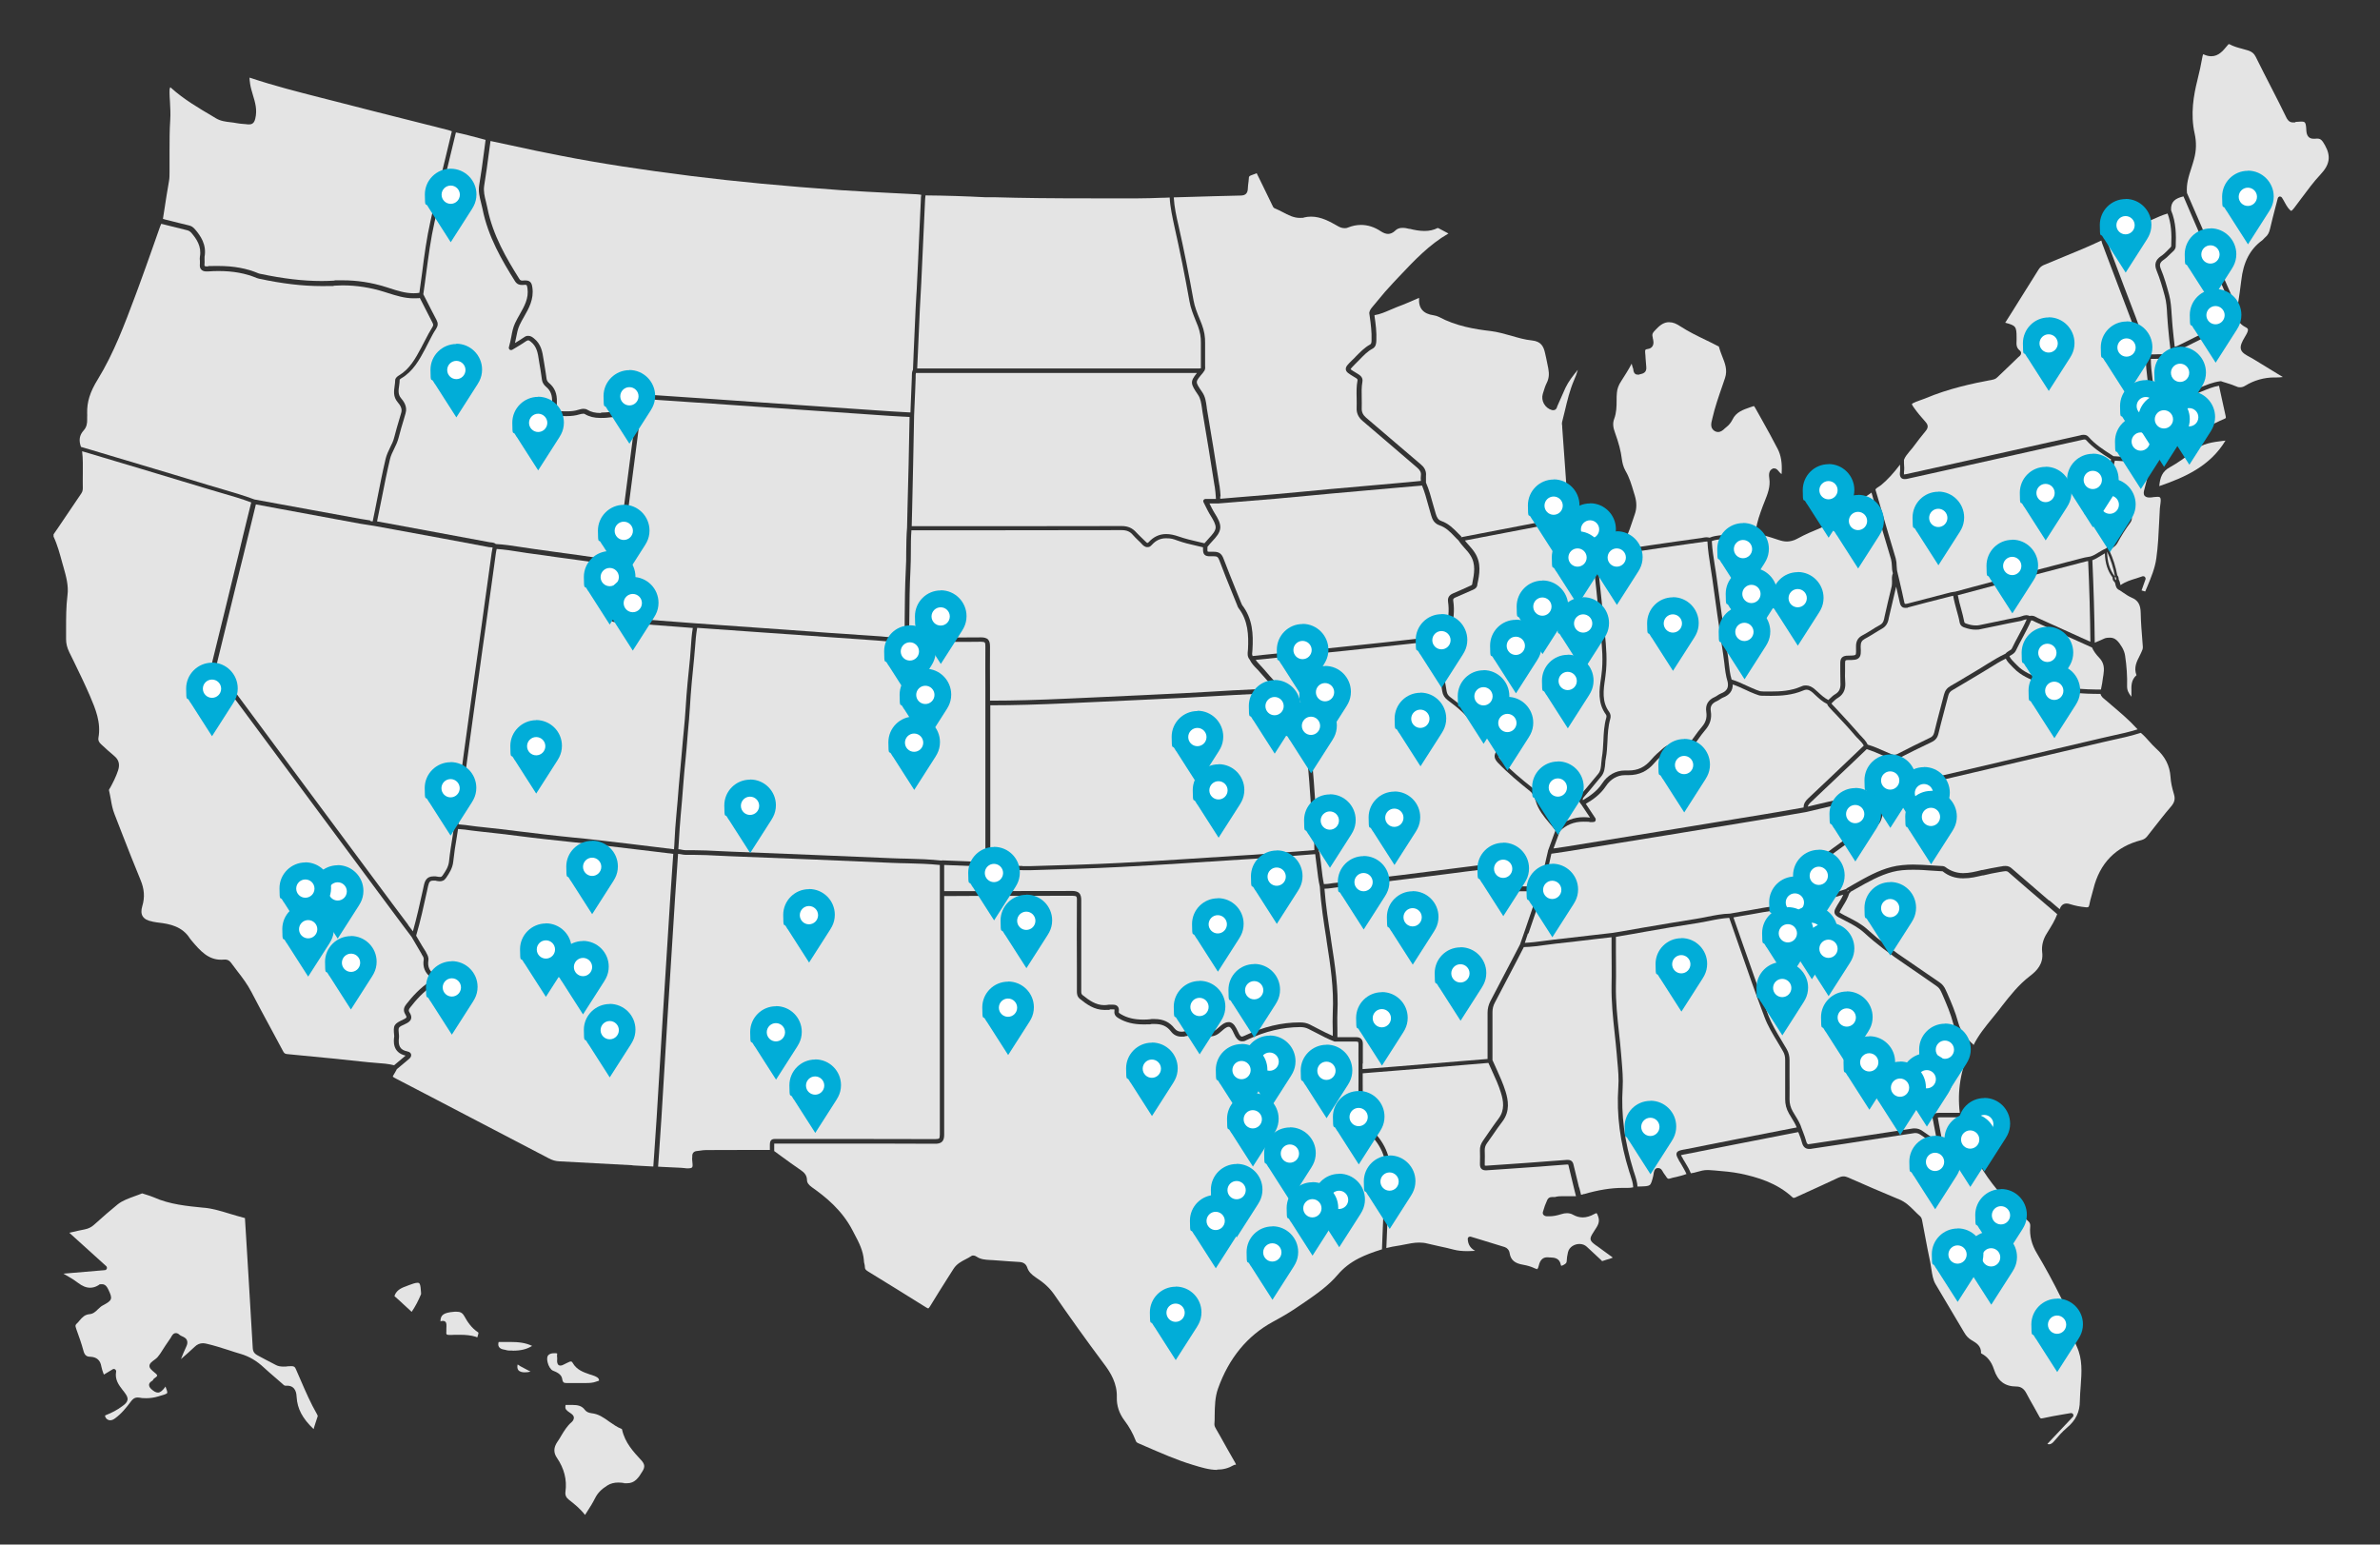 <svg xmlns="http://www.w3.org/2000/svg" viewBox="0 0 1692.9 1098.7"><rect x="0" y="0" width="1692.9" height="1098.7" fill="#333333" stroke="none"/><defs><style>      .st0 {        fill: #e4e4e4;      }      .st1 {        fill: #01add8;      }      .st2 {        fill: #fff;      }    </style></defs><g id="Rush_x2F_Randy"><g id="states"><g><path class="st0" d="M280.5,757.8c-4.3-1.1-8.7-1.4-12.9-1.7-1.9-.1-3.9-.3-5.8-.5-17.2-1.9-34.7-3.6-51.6-5.2l-6.1-.6c-1.4-.1-2.1-.7-2.9-2.3-2.7-5-5.3-10-8-14.9-4.8-8.8-9.7-18-14.4-27-2.8-5.4-6.4-10.2-10-14.8-1.5-2-3-4-4.5-6-1.3-1.8-2.9-2.2-4-2.2s-.4,0-.6,0c-.8,0-1.7.1-2.4.1-9,0-14.6-5.9-21.1-13.7-.1-.2-.3-.3-.4-.5-.3-.3-.5-.6-.7-.9-5.4-8.6-14.4-10.4-22.3-11.3-1.1-.1-2.1-.3-3.2-.5-.5,0-.9-.2-1.4-.3-3.3-.6-5.5-1.8-6.7-3.7-1.1-1.8-1.2-4.2-.3-7.2,1.9-6.3,1.5-12.1-1.3-18.8-4.4-10.6-8.7-21.6-12.8-32.1-1.9-4.9-3.8-9.8-5.7-14.7-1.3-3.3-2-6.8-2.6-10.5-.4-2.1-.8-4.3-1.3-6.4,0-.2,0-.5.5-1.2.1-.2.3-.4.4-.6,1.9-3.5,4.1-7.7,5.6-12.3,1.4-4.3.5-7.6-2.8-10.3-3-2.5-6-5.2-9.2-8.2-1.7-1.5-2.3-3-2-4.6,2-11-2.1-20.6-6-29.8-3.6-8.3-7.6-16.6-11.5-24.6-1.1-2.2-2.1-4.4-3.2-6.5-1.6-3.3-2.3-6.2-2.3-9.3,0-2.4,0-4.8,0-7.2,0-7.9,0-16.1,1-24.1.9-6.6-1-13.5-2.7-19.5-.3-1.2-.6-2.3-1-3.5-1.7-6.2-3.4-12.7-6.2-18.7v-1.6l3.5-5.1c5.4-8,10.9-16.1,16.3-24.1,1-1.5,1-3,1-4-.1-3.2,0-6.5,0-9.7,0-5.3.2-10.8-.5-16.2l5.8,1.7c5.9,1.8,11.8,3.5,17.7,5.3l18.1,5.4c15.4,4.6,31.4,9.4,47.1,14.2,3.5,1.1,7.1,2.1,10.5,3.1,7,2,14.2,4.1,21.1,6.7l-2.6,10.5c-2.2,9-4.4,17.9-6.5,26.9l-1.9,7.7c-5.5,22.5-10.9,44.9-16.5,67.4-.8,3-.3,5.5,1.4,7.8,11,14.9,22.1,29.7,33.1,44.6,9.6,13,19.3,26,28.9,39,20.5,27.7,41.1,55.3,61.6,83,3.8,5.1,7.7,10.3,11.4,15.3,1.7,2.3,3.5,4.6,5.2,6.9l2.1,3.6c1.7,2.9,3.4,5.8,5.1,8.7v.2c.9,1.2,1.5,2.3,1.4,3.5-.9,5.4.9,9.7,5.3,12.9.8.6,1,1,1,1.1,0,0,0,.4-1.2,1.2-7.6,4.8-13.3,11.3-17.4,16.5-1.5,1.9-2.8,4.3-.7,7.5.5.8.8,1.5.7,1.9,0,.2-.4.8-2,1.5-7,3.3-7.5,4-6.7,11.7v.2c0,.2,0,.4,0,.4-.4,2.8-1.5,11.3,8.1,13.5-2.1,1.7-4.2,3.5-6.2,5.2-.6.5-1.3,1.1-2,1.7h0Z"></path><path class="st0" d="M1591.3,219.2c-1.9-4.3-3.8-8.6-5.7-12.9-2.9-6.6-5.8-13.2-8.7-19.9-5-11.5-10-23.1-15-34.6l-6.3-14.5c-.6-6.2,1.2-11.9,3.2-18,.6-2,1.3-4,1.8-6,1.7-6.1,1.8-12.2.5-18.1-3.2-14.1-.7-27.7,1.9-38.1,1.4-5.4,2.6-11.2,3.7-17.2.2-.9.4-1.2.4-1.3,0,0,.2,0,.4.1,1.9.9,3.7,1.3,5.4,1.3,5.1,0,8.3-3.8,11.1-7.2.4-.5.8-.9,1.2-1.4h.5c2.9,1.6,6.1,2.5,9.2,3.3,1.4.4,2.8.8,4.2,1.2,2.7.9,4.2,2.1,5.4,4.5,3.7,7.5,7.6,15.1,11.4,22.5,3.4,6.6,6.9,13.5,10.2,20.3.6,1.3,1.9,3.9,4.8,3.9s1.3-.1,2.1-.4h.2c1.1,0,2.3-.2,3.3-.2,3.1,0,3.7,0,4,6.3.2,3.9,1.9,5.9,5.2,5.9s1,0,1.5-.1c.4,0,.8,0,1.2,0,2.4,0,3.5,1.4,5.4,4.8,4.3,7.7,3.4,13.7-3.2,20.7-4.9,5.2-9.2,11.1-13.4,16.7-1.8,2.4-3.6,4.9-5.4,7.2-1.5,1.9-2,2-2,2-.1,0-.6-.1-2.1-1.9-.9-1.1-1.6-2.4-2.4-3.8-.7-1.2-1.3-2.5-2.2-3.8-.3-.4-.8-.7-1.3-.7s-.2,0-.3,0c-.6.1-1.1.6-1.3,1.2-.6,2.2-1.1,4.4-1.7,6.5-1.4,5.4-2.7,10.4-3.9,15.6-.6,2.4-1.5,4.2-3.2,5.6-.4.4-.8.7-1.1,1.1-.4.4-.7.8-1.1,1.1-8.7,6.3-13.5,15.4-15,28.8-.6,5.5-1.5,11.1-2.3,16.5-.2,1-.3,2-.5,3h0Z"></path><path class="st0" d="M865.7,1045.6c-5.6,0-11.4-1.8-17-3.5-11.7-3.5-22.9-8.5-33.8-13.2-1.8-.8-3.6-1.6-5.3-2.3-.9-.4-1.5-.9-1.8-1.9-2-5.1-4.6-9.8-7.8-14-3.9-5.1-5.8-10.8-5.6-16.8.3-9.8-4.4-17.4-8.9-23.4-13.2-17.6-25.6-35.1-35.9-50-3.1-4.4-7.1-8.1-12.7-11.7-3.3-2.2-5.3-4.3-6.2-7.1-.9-2.6-2.7-3.8-5.6-4-4.8-.2-9.8-.7-14.5-1-1.4-.1-2.8-.2-4.2-.3-.7,0-1.3,0-2-.1-3.5-.2-6.8-.4-9.6-2.3-.6-.4-1.5-.9-2.5-.9s-1.1.2-1.6.5c-1.2.8-2.5,1.5-3.9,2.2-3.1,1.6-6.3,3.3-8.5,6.7-1.2,2-2.5,3.9-3.7,5.8-4.3,6.8-8.8,13.9-13.1,21-.7,1.2-1.1,1.4-1.2,1.4s-.5,0-1.4-.6c-14-8.8-28.2-17.5-41.5-25.7-1.6-1-2.2-1.7-2.2-3,0-.9-.2-1.8-.4-2.6-.2-.7-.3-1.4-.3-2.1-.5-7-3.6-13-6.7-18.8-.4-.8-.9-1.7-1.3-2.5-7.5-14.6-19.4-24.1-28.9-30.8-2.5-1.8-3.6-3.3-3.6-5.4-.1-3.4-2.2-5.3-4.2-6.7-4.8-3.3-9.7-6.8-14.3-10.2-1.6-1.2-3.2-2.3-4.8-3.5v-.7c0-1,0-1.8,0-2.5s0-1.7,0-2.1c.2,0,.5,0,1,0s.8,0,1.2,0c.6,0,1.3,0,2.2,0h5c15.2,0,30.4,0,45.6,0,23,0,41.9,0,59.5.1h0c1.7,0,3.6-.2,4.9-1.5,1.3-1.3,1.5-3.2,1.5-5.1,0-46.6,0-94,0-139.9v-26.2c0-1.2,0-2.3,0-3.5h0c6.8-.1,13.5-.1,20.3-.1,23.3,0,47.3,0,71-.1,1.4,0,2.3.2,2.6.5.4.4.6,1.3.5,2.9-.1,16-.1,32.2,0,47.9,0,5.4,0,10.8,0,16.2v.3c0,1.7,0,3.8,2.2,5.6,4.7,3.8,10.2,7.8,17.3,7.8s2.6-.1,3.9-.4c0,0,.1,0,.2,0s.3,0,.4,0c.2,0,.4,0,.6,0s.4,0,.6,0c.2,0,.5,0,.7,0,.6,0,.8.1.8.1,0,0,.2.2,0,1.1-.4,3,1.6,4.3,3.1,5.2,4.9,2.9,10.5,4.3,17.5,4.3s3.7,0,5.9-.3c.8,0,1.5,0,2.2,0,5.1,0,8.7,1.6,11.5,5.3,1.9,2.5,4.4,3.7,7.4,3.7s1.8,0,2.7-.3c1.5-.3,3.2-.5,5.1-.5s4,.2,6,.3h.8c.5,0,1,.2,1.5.2,1.2.1,2.3.2,3.5.2,1.8,0,4.5-.2,7.2-2.3.5-.4,1.1-.9,1.7-1.4,1.7-1.5,3.6-3.2,5.1-3.2s.2,0,.3,0c1.4.3,2.5,2.6,3.4,4.6.4.8.8,1.7,1.2,2.4,1.3,2.2,2.8,3.3,4.7,3.3s2.1-.3,3.5-1c12.8-6.1,25.2-9,37.8-9.1h0c2.2,0,4,.4,5.7,1.2,2,1,4,2,5.9,3,4.1,2.2,8.4,4.4,12.9,6.1.2,0,.4,0,.6,0,1.4,0,2.8,0,4.2,0,1.7,0,3.4,0,5.1,0s3.6,0,5.1,0h.3c1.1,0,1.3.2,1.4.3s.3.4.3,1.7c-.1,4.5,0,9.2,0,13.6,0,1.8,0,3.7,0,5.5,0,2.3,0,4.7,0,7.1,0,5.2,0,10.7-.3,16-.6,8.9,1.7,15.1,7.7,21,9.4,9.1,13.4,19.7,11.7,31.4-.4,3-.5,6-.7,9v.3c-.5,10.5-.9,21-1.3,31.5l-.4,10.4c-6.8,2.1-12,4.1-16.7,6.5-6,3.1-10.8,6.9-14.8,11.6-6.6,7.8-15.2,13.8-23.5,19.5-1.1.8-2.3,1.6-3.4,2.3-5.4,3.8-11.5,7.5-19.3,11.7-18.1,9.9-31.2,25.8-38.9,47.4-2.2,6.1-2.3,12.7-2.4,19.1,0,2.1,0,4.2-.2,6.3,0,1.3.6,2.4,1.2,3.4.1.2.3.4.4.7l2.3,4c3.5,6.3,7.2,12.9,10.9,19.3.4.8.6,1.2.6,1.3-.2,0-.4.2-.9.2-.2,0-.6,0-.9.3-3.6,2.1-7.4,3.1-11.7,3.1h0Z"></path><path class="st0" d="M489.5,831.1c-.9,0-1.9,0-2.8-.2-.8,0-1.6-.2-2.4-.2-4.2-.2-8.5-.4-12.6-.6-1.2,0-2.4-.1-3.6-.2.2-3.3.5-6.5.7-9.8.6-8.3,1.2-16.8,1.7-25.2.8-12.6,1.6-25.5,2.3-37.9.6-10.5,1.3-21,1.9-31.5,1.6-25.2,3.3-52.9,5.5-87.2.5-7.2,1-14.6,1.5-21.8.2-3,.4-6.1.6-9.1.7,0,1.5.2,2.3.3,1,.2,2,.4,3.1.4h.3c1.8,0,3.6,0,5.6,0,5.8,0,11.8.3,17.5.6,2.9.1,5.8.3,8.8.4,39.4,1.5,78.3,3.1,114.6,4.7,3.6.2,7.2.2,10.7.3,7.7.2,15.5.4,23.3,1.2v20.4c0,.5,0,1,0,1.6,0,1.2,0,2.4,0,3.6v26.2c0,45.8,0,93.2,0,139.9,0,1.5-.2,2.4-.5,2.8-.3.3-1.2.5-2.6.5-17.7,0-36.6-.1-59.6-.1s-30.4,0-45.6,0h-4.9c-.9,0-1.6,0-2.2,0-.5,0-.9,0-1.3,0-1.3,0-2.5,0-3.3.9-.9,1-.9,2.2-.9,4.5,0,.7,0,1.5,0,2.4h0s-9.6,0-9.6,0c-11.8,0-23.9,0-35.9.1-1.4,0-2.8.2-4.1.4-.8.1-1.6.2-2.4.3-2,.2-3.1,1.4-3.2,3.3v.5c0,.2,0,.4,0,.5-.2,1.2,0,2.5.1,3.7.2,2,.3,3.3-.4,3.8-.5.3-1.2.5-2.4.5h0Z"></path><path class="st0" d="M450,828.9c-17.1-.9-34.8-1.9-52.2-2.8-2.6-.1-5-.8-7.6-2.2-29.3-15.3-59.1-30.9-87.9-45.9l-20-10.4c-1.3-.7-2.5-1.3-2.9-1.7,0-.5.9-1.8,1.6-3,.4-.6.7-1.2,1-1.8,0-.2.2-.3.2-.5.8-.7,1.6-1.3,2.4-2,2-1.7,4.1-3.5,6.2-5.2,1.7-1.3,1.8-2.6,1.6-3.4-.1-.6-.7-1.7-2.7-2.1-5-1-6.7-3.8-5.9-10,0-.4,0-.8,0-1.1v-.2c-.3-3-.5-4.7,0-5.5.5-.9,2.1-1.6,4.9-2.9,1.3-.6,3.2-1.7,3.7-3.5.4-1.3,0-2.8-1.1-4.5-.8-1.2-.8-2,.6-3.7,3.9-5,9.3-11.3,16.5-15.8,1.8-1.1,2.7-2.4,2.7-3.8,0-1.3-.7-2.6-2.3-3.8-3.5-2.5-4.7-5.7-4.1-9.8.4-2.3-.7-4.2-1.6-5.7v-.2c-1.9-2.9-3.6-5.8-5.3-8.7l-1.8-3.1c3.1-10.5,5.4-21.2,7.7-31.6l.8-3.7c.7-3.3,1.7-3.9,3.7-3.9s.7,0,1.1,0c.3,0,.7,0,1.1.2.7.1,1.6.3,2.4.3,1.9,0,3.3-.7,4.3-2.2l.2-.2c2.3-3.4,4.6-6.9,5.1-11.6.6-5.8,1.5-11.7,2.5-17.4.3-2,.6-3.9.9-5.8,3.3.2,6.5.6,9.7,1.1,2.3.3,4.6.6,6.9.8,9.1.9,18.4,2.1,27.4,3.2,5.7.7,11.7,1.5,17.5,2.1,6.5.7,13,1.4,19.4,2.1,6.5.7,13.1,1.3,19.7,2.1,12.6,1.5,25.4,3,37.8,4.5,4.9.6,9.8,1.2,14.7,1.8-.2,2.8-.4,5.7-.6,8.5-.5,7.3-1,14.8-1.5,22.2-2.2,34.3-3.9,62-5.5,87.2-.6,10.5-1.3,21-1.9,31.5-.7,12.4-1.5,25.3-2.3,37.9-.5,8.4-1.1,16.9-1.7,25.2-.2,3.3-.5,6.6-.7,9.9l-14.8-.8h0Z"></path><path class="st0" d="M1286.8,814c-.8,0-1.5-.1-2-2-.6-2.2-1.4-4.4-2.2-6.5-.3-.9-.7-1.8-1-2.6-1-3.4-2.8-6.4-4.6-9.3-.6-1-1.2-2-1.8-3-1.6-2.9-2.3-5.5-2.3-8.6.1-5.3,0-10.8,0-16,0-3.9,0-8,0-11.9,0-2.8-.6-5.2-1.9-7.6-1.3-2.3-2.7-4.6-4.1-6.9-3.3-5.5-6.7-11.2-9-17.1-6.4-17-12.5-34.5-18.4-51.3-2.2-6.2-4.3-12.4-6.5-18.6,1.7-.3,3.4-.6,5-.9,5.3-.9,10.8-1.8,16.1-2.8,1.9-.3,3.9-.6,5.8-.9,4-.5,8.2-1.1,12.1-2.5,1-.2,2-.4,3-.6,2.3-.4,4.6-.9,6.9-1.4,2.1-.5,4.1-.9,6.2-1.3,7.6-1.6,15.4-3.3,23-5.8-.8,2-2,3.9-3.2,5.8-.8,1.2-1.5,2.5-2.2,3.8-1.6,2.9-1,4.7,1.9,6.4,1.6.9,3.2,1.7,4.8,2.5,4.9,2.5,9.6,5,13.6,8.6,8.2,7.6,18,15,30.6,23.5,3.9,2.6,7.7,5.3,11.5,7.9,3,2.1,6.1,4.3,9.2,6.4,1.6,1.1,2.6,2.3,3.4,4.1l1.1,2.4c2.8,6.5,5.7,13.2,7.5,20.1,2.1,7.9,7.1,13.3,12.2,17.9,0,.2,0,.5,0,.6-6.8,14.2-9.4,29.4-7.5,45.2h-2.8c-3.4,0-6.8,0-10.2,0-3.1,0-4.7,0-5.7,1.2-1,1.2-.7,2.7,0,5.7v.2c.7,3.6,1.4,7.2,2.1,11,0,.6.2,1.2.3,1.7-.4-.2-.7-.5-1.1-.7-3.2-2.1-6.2-4.1-9-6.1-1.8-1.3-3.6-1.9-5.4-1.9s-.9,0-1.3,0c-12.1,1.8-24.2,3.7-36.3,5.5l-12.7,1.9c-8.2,1.2-16.4,2.5-24.6,3.7-.3,0-.6,0-.8,0h0Z"></path><path class="st0" d="M1457.6,1027.4c-.4,0-.9-.1-1.3-.3l18.1-19.2c.5-.5.6-1.2.2-1.9-.3-.5-.8-.8-1.4-.8s-.2,0-.3,0c-2,.4-4,.7-5.9,1-4.7.8-9.2,1.6-13.7,2.6-.4,0-.8.2-1.1.2-.6,0-1,0-1.8-1.6-1.3-2.4-2.7-4.8-4-7.2-1.7-3-3.5-6.1-5.1-9.2-1.6-3.1-3.9-4.7-6.9-4.7-8.4,0-13.4-3.9-16.1-12.2-1.7-5.3-4.6-9-8.6-11.1-.4-.2-.5-.3-.6-.4.3-5.2-3.5-7.4-6.6-9.2l-.3-.2c-2-1.2-3.6-2.8-5.1-5.4-3.4-5.8-6.8-11.6-10.2-17.2-3.3-5.6-6.8-11.5-10.2-17.2-1.8-3.1-2.3-6.7-2.9-10.5-.2-1.6-.5-3.2-.8-4.9-1.4-6.4-2.6-13-3.8-19.3-.6-3.3-1.3-6.7-1.9-10h0c-.2-1.2-.5-2.6-1.5-3.5-1.4-1.2-2.8-2.6-4.1-3.9-3.1-3.1-6.3-6.3-10.8-8.1-12.6-5.2-25.4-10.8-36.3-15.6-1.2-.5-2.2-.8-3.3-.8s-2.3.3-3.6.9c-8.7,4.1-17.7,8.2-26.3,12.1l-3.5,1.6-.4.2c-.6.3-1.2.5-1.6.5s-.4,0-1-.5c-11.2-10.3-25.1-14.3-37.1-16.8-6-1.2-12.1-1.7-18.1-2.2-1.4-.1-2.9-.2-4.3-.3-.4,0-.7,0-1.1,0-2.4,0-4.6.6-6.7,1.2-1.7.5-3.3.9-4.9,1.1-1.1-2.7-2.5-5.2-4-7.6-.6-.9-1.1-1.9-1.7-2.8v-.2c-.6-.8-1.1-1.7-1.3-2.3.6-.2,1.6-.4,2.7-.6h.2c6.1-1.2,12.1-2.4,18.2-3.6,5.6-1.1,11.1-2.2,16.7-3.3,10.9-2.2,21.8-4.3,32.7-6.4l12.9-2.5c.2.5.4,1,.6,1.5.8,2,1.6,4.1,2.1,6.2.8,2.9,2.5,4.3,5.1,4.3s.8,0,1.3-.1c8.2-1.3,16.4-2.5,24.6-3.7l12.9-2c12.1-1.8,24.1-3.7,36.1-5.5.3,0,.6,0,.8,0,1.2,0,2.3.4,3.6,1.3,2.9,2,5.9,4,9.1,6.2,1.4.9,2.8,1.8,4.2,2.8.3.2.6.3.9.3s.6,0,.9-.3c.5-.3.8-1,.7-1.6-.3-1.9-.7-3.7-1-5.5-.7-3.8-1.4-7.5-2.1-11.1v-.2c-.3-1.2-.5-2.4-.5-3,.6-.1,1.8-.1,3.1-.1,3.4,0,6.8,0,10.2,0h3.3c5.8,27.1,20.8,50.5,47.2,73.4,1.6,1.3,2,2.4,1.9,4.1-.6,6.7,1,13.1,4.9,19.5,5.6,9.4,11.3,19.8,17.3,31.9,2.4,4.8,3.8,10.2,5.2,15.3.8,2.9,1.6,5.8,2.5,8.7.4,1.2.7,2.4,1,3.6.6,2.2,1.2,4.4,2.2,6.5,4.2,9.1,3.5,18.3,2.8,28-.3,3.5-.5,7-.6,10.6,0,8-2.9,14-9.3,19.3-3.4,2.9-6.3,6.3-8.5,8.9-1.5,1.9-2.8,2.8-4.1,2.8h0Z"></path><path class="st0" d="M1457.6,640.7c-8.8-7.6-17.9-15.4-26.8-23.1-1.2-1.1-2.7-1.6-4.3-1.6s-1.6.1-2.2.2l-2.4.4c-3.9.7-7.9,1.4-11.8,2.3h-.5c-4.6,1.2-8.9,2.2-13.2,2.2s-8.9-1.4-12.6-4.3c-.3-.2-.9-.6-1.7-.7-2.7-.1-5.5-.3-8.2-.5-4.3-.3-8.8-.6-13.2-.6s-10.8.5-15.2,1.7c-9.5,2.4-18.3,7.4-26.9,12.3-1.4.8-2.9,1.7-4.3,2.5,0,0,0,0-.1,0l-1.2.9c0,0,0,0-.2.1-8.1,2.9-16.6,4.7-24.9,6.5-2.1.4-4.2.9-6.2,1.3-2.2.5-4.6.9-6.8,1.3-.3,0-.6.1-.9.2.6-2.8,1.4-5.7,2.2-8.5.5-1.6.9-3.3,1.4-4.9.2-.7.5-1.1,1.2-1.7,3.8-2.9,7.5-5.8,11.2-8.7,13.7-10.8,28-22,43.9-30,2.2-1.1,3.6-2.8,4.4-5.5,1.4-4.8,2.9-9.6,4.3-14.3.5-1.5,1-3.1,1.4-4.7l38.2-8.9c37-8.7,75.3-17.6,112.9-26.5,2.6-.6,5.3-1.2,7.9-1.8,6.5-1.4,13.2-2.9,19.7-5,2.2,1.7,4,3.8,6,6,1.6,1.8,3.2,3.6,5,5.2,6.3,5.6,9.7,12.2,10.2,20.2.2,3.6,1,7.4,2.4,12.1,1.1,3.5.5,6-2.1,9-4.6,5.3-8.9,11-13.2,16.4-1.2,1.5-2.4,3.1-3.6,4.6-1.2,1.5-2.4,2.3-4.2,2.8-18.2,4.6-29.7,16.4-34.2,34.9-.4,1.5-.8,3-1.2,4.4-.6,2.2-1.3,4.5-1.7,6.9-.3,1.5-.8,1.6-1.7,1.6s-.3,0-.5,0c-4.3-.4-7.8-1.1-11-2.1-1.1-.4-2.1-.6-2.9-.6-2.3,0-4,1.3-4.9,4,0,0,0,0,0,.1l-7.5-6.4h0Z"></path><path class="st0" d="M1164.8,844.4c-.2-3.4-1.2-6.5-2.2-9.6-.2-.7-.4-1.4-.7-2.1-6.4-20.7-8.9-39.9-7.7-58.8.4-6.5-.2-13.1-.7-19.4-.1-1.6-.3-3.2-.4-4.7-.4-5-.9-10.2-1.5-15.1-1.2-11-2.4-22.4-2.2-33.7.2-8.3,0-16.8,0-24.9,0-3.2,0-6.5,0-9.7h.4c1.3-.2,2.5-.4,3.8-.7,5.3-.9,10.7-1.8,16-2.8,12.4-2.2,25.3-4.4,37.9-6.3,2.7-.4,5.5-1,8.1-1.5,4.7-1,9.6-1.9,14.4-2.2,2.2,6.4,4.5,12.8,6.7,19.2,5.9,16.9,11.9,34.4,18.4,51.4,2.3,6.2,5.8,12,9.2,17.6,1.3,2.2,2.7,4.5,4,6.8,1.1,1.9,1.5,3.8,1.5,6,0,4,0,8,0,12,0,5.2,0,10.7,0,16,0,3.6.8,6.9,2.7,10.2.6,1,1.2,2.1,1.8,3,1.4,2.3,2.8,4.5,3.7,6.9l-12.4,2.4c-10.9,2.1-21.8,4.3-32.7,6.4-5.6,1.1-11.1,2.2-16.7,3.3-6,1.2-12.1,2.4-18.1,3.6h-.2c-3,.6-4.5.9-5.2,2.3-.6,1.4,0,2.7,1.5,5.3v.2c.7,1,1.3,2,1.8,2.9,1.3,2.3,2.6,4.4,3.6,6.7-2.3.9-4.7,1.5-7.2,2.1-1.6.3-3.2.7-4.8,1.2-.3,0-.5.1-.7.1-.7,0-1.2-.6-2-1.9-.4-.6-.8-1.2-1.3-1.8-.2-.2-.4-.7-.7-1.1-.6-1.1-1.4-2.8-3.4-2.8s-.4,0-.7,0c-2.1.4-2.4,2.7-2.6,4.2,0,.4-.1.9-.2,1.2-.9,3.7-1.5,5.9-2.6,6.7-1.1.8-3.3.9-7.2,1h-1.6,0Z"></path><path class="st0" d="M1354.3,337.4c0-.2,0-.6,0-1.5.3-2.1.2-4.3,0-6.4,0-.8,0-1.6,0-2.4.8-2.2,2.3-3.9,3.8-5.8.7-.8,1.5-1.7,2.2-2.6,3.7-5,6.7-8.8,9.5-12.2,1.9-2.3,1.8-4.2-.2-6.4-3.2-3.6-5.8-6.7-8-9.8-1.6-2.2-1.7-2.8-1.6-2.9,0-.2.5-.6,2.9-1.6,1-.4,2-.8,3-1.1,1.1-.4,2.2-.8,3.3-1.2,16.7-7.1,34.2-10.8,47.6-13.3,1.3-.2,2.8-.6,4-1.9,2.9-2.8,5.8-5.6,8.7-8.3,2.1-2,4.2-4,6.3-6.1,0,0,.2-.2.3-.2.6-.5,1.5-1.3,1.5-2.5,0-.8-.4-1.5-1.2-2.1-2.1-1.8-2.2-3.9-2-7.1,0-.7,0-1.3,0-2h0c0-7.8-.6-8.4-7.9-10.4,0,0-.1,0-.2,0l1.2-1.9c1.5-2.3,2.9-4.6,4.3-6.8l4.3-6.9c4.6-7.3,9.3-14.8,13.9-22.2,1-1.6,2.1-2.5,3.6-3.2,4.7-2,9.5-4,14.2-5.9,8.9-3.6,18-7.4,26.9-11.6h0c.2.7.4,1.4.6,2.1l3.6,9.6c5.5,14.6,11.2,29.7,16.9,44.6,1,2.6,2,5.3,2.9,7.9,2.3,6.3,4.7,12.8,7.6,19,0,5.2.6,10.3,1.2,15.3.3,2.3.6,4.7.8,7,0,.9.1,1.8.2,2.7.2,3.2.3,6.5,1.9,9.6-.2,1-.2,2,.2,3.1,3.1,9.7,6.2,19.4,9.4,29.1-1.8,1.5-3.8,2.8-6,4.1-1,.6-2,1.3-3,1.9-10.2-1.3-19.2-2.1-27.7-2.6-.6-.4-1.1-.7-1.7-1.1-5.6-3.6-11.4-7.4-15.9-12.5-.9-1.1-2.1-1.6-3.6-1.6s-1.7.2-2.4.4l-36.7,8.2c-14.8,3.3-29.5,6.6-44.3,9.9-4.8,1.1-9.6,2.1-14.4,3.2-9.3,2.1-19,4.2-28.5,6.3-.5.1-1.2.2-1.6.2h-.2,0Z"></path><path class="st0" d="M1093.2,902.6c-.3,0-1,0-2-.6-2.2-1-4.8-1.8-7.7-2.3-6.1-1-8.9-3.4-9.7-8.3-.3-2.1-1.7-3.7-3.5-4.3-5.9-1.8-11.8-3.6-17.9-5.5l-6.3-1.9c-.2,0-.3,0-.5,0-.3,0-.7.1-1,.3-.4.3-.6.8-.6,1.3.2,4.7,2.6,7,5.3,8.5-1.8,0-3.5.2-5.3.2-3.9,0-7.1-.3-10.1-1.1-3.4-.9-6.9-1.7-10.3-2.4-2.7-.6-5.5-1.2-8.3-1.9-1.9-.5-3.8-.7-5.8-.7-3.8,0-7.4.8-11,1.5-1.6.3-3.3.7-5,.9-2.2.3-4.4.8-6.5,1.3-.3,0-.6.1-.9.2l.4-9.5c.4-10.5.9-21,1.3-31.4v-.3c.1-2.9.3-5.8.7-8.7,1.8-12.6-2.6-24.4-12.7-34.1-5.4-5.2-7.3-10.5-6.8-18.5.4-5.4.4-10.9.3-16.2,0-1.9,0-3.7,0-5.6l7.1-.6c6.3-.5,12.5-1,18.8-1.5,15.2-1.3,30.4-2.5,45.6-3.8l17.9-1.5c.8,1.9,1.7,3.8,2.6,5.7,2.3,5,4.7,10.2,6.3,15.5,1.8,5.7,2.9,12.3-1.6,18.3-2.4,3.2-4.7,6.5-6.9,9.7-1.4,2-2.8,4.1-4.2,6.1-1.6,2.3-2.3,4.5-2.2,6.9.1,2.8.1,5.8,0,9.5,0,1,0,2.6,1,3.6.7.7,1.7,1.1,3,1.1s.4,0,.6,0c5.8-.4,11.8-.8,17.5-1.2,4.2-.3,8.5-.6,12.8-.9,4.9-.3,9.8-.7,14.6-1.1,4-.3,8-.6,12-.9h0c.3,0,.5,0,.8,0,.5,0,.6,0,.7.7,1.3,5.5,2.7,11.2,4,16.6.4,1.7.9,3.5,1.3,5.2-.2,0-.5,0-.9,0s-.6,0-.8,0c-.3,0-.7,0-1,0s-.4,0-.5,0c-.6,0-1.3,0-2,0s-1.3,0-1.9,0c-.7,0-1.3,0-2,0-1.7,0-3.8,0-5.9.6,0,0-.2,0-.4,0-.2,0-.5,0-.7,0-.3,0-.6,0-.9,0-1.6,0-2.8.7-3.4,2-1.3,2.8-2.3,5.6-3.1,8.5-.3,1,0,1.7.3,2.1.8,1,2,1.1,2.9,1.1h.2c.4,0,.8,0,1.2,0,2.6,0,5.2-.5,8.4-1.5,1.5-.5,2.8-.7,4.1-.7s3,.3,4.3,1.1c2.3,1.3,4.6,1.9,7,1.9s5.3-.8,8.1-2.4c1-.6,1.5-.6,1.6-.6.3.1.7.9,1.2,2.4,1.4,4-.4,6.6-2.6,9.9l-.5.8c-3.5,5.3-3.3,6.3,1.8,10h.1c3.1,2.3,6.1,4.5,9.3,6.8.8.5,1.5,1.1,2.3,1.7-1.5.7-3,1.1-4.5,1.5-1,.3-2,.6-3.1,1-.1-.1-.4-.4-.5-.5-.2-.2-.4-.4-.6-.6-2.4-2.2-4.8-4.5-7.2-6.7l-2.7-2.5c-1.3-1.2-3.1-1.9-5.1-1.9-3.4,0-7.3,2-8.2,5.9-.6,2.4-.8,4.3-.9,6.2,0,1.4-.7,2-2.6,3-.8.4-1.2.4-1.3.4h0s-.2-.2-.3-.7c-.9-4.9-4.8-5.1-7.3-5.2-.6,0-1.1,0-1.6-.1-.3,0-.6,0-.9,0-2.1,0-4.8,1-5.9,6-.6,2.5-1.2,2.5-1.6,2.5h0Z"></path><path class="st0" d="M1123.2,844.8c-1.3-5.4-2.7-11-4-16.5-.5-2.1-1.8-3.2-3.9-3.2s-.7,0-1,0h0c-4,.3-8,.6-12.1.9-4.9.4-9.7.7-14.6,1.1-4.2.3-8.5.6-12.8.9-5.8.4-11.7.8-17.5,1.2-.1,0-.3,0-.4,0-.5,0-.7-.1-.7-.1,0,0-.2-.2-.1-1.3.1-3.7.1-6.8,0-9.7,0-1.7.4-3.2,1.6-4.9,1.4-2,2.9-4.1,4.3-6.1,2.2-3.2,4.4-6.4,6.8-9.5,5.4-7.2,4-15.1,2.1-21.2-1.7-5.5-4.1-10.8-6.4-15.9-.9-2.1-1.9-4.2-2.9-6.4v-8.9c0-8.2,0-16.8,0-25.2,0-2.4.5-4.6,1.7-6.8,5.2-10,10.5-20.2,15.7-30l4.9-9.5c5.2-.1,10.4-.8,15.4-1.5,2.3-.3,4.7-.6,7-.9,9.8-1.1,19.8-2.2,29.5-3.4,3.5-.4,7-.8,10.5-1.2,0,3.1,0,6.2,0,9.3,0,8.2.2,16.6,0,24.8-.2,11.5,1,23,2.2,34.1.5,4.9,1.1,10,1.5,15,.1,1.6.3,3.2.4,4.8.6,6.2,1.2,12.6.7,18.9-1.3,19.3,1.2,38.9,7.8,59.9.2.7.4,1.4.7,2.1,1,3.1,2,6,2.1,9-1.3.3-2.6.4-3.7.4s-1.1,0-1.7,0c-.6,0-1.2,0-1.8,0h-.2c-8.5,0-17.5,1.5-27.5,4.4h-.4c-.6.3-1.3.5-1.8.5-.4-1.7-.8-3.4-1.3-5.2h0Z"></path><path class="st0" d="M223.1,1016.6c-8-7.6-11.6-14.5-12.1-22.8-.1-2.2-.5-8.1-6.8-8.1s-.8,0-1.3,0h0c-.6,0-1.3-.6-1.9-1.2l-.3-.3c-1.5-1.3-3.1-2.7-4.6-4-2.8-2.4-5.6-4.8-8.3-7.3-5.1-4.8-10.5-8-16.6-9.8-2.9-.8-5.8-1.8-8.6-2.7-5-1.6-10.3-3.3-15.5-4.5-1-.2-1.9-.4-2.7-.4-2.2,0-4.2.8-6,2.6-3.1,3-6.4,5.8-9.6,8.6,0,0,0,0-.1.1,1.2-3,2.4-6,3.8-8.9.8-1.7,1-3.1.5-4.4-.6-1.7-2.3-2.4-3.6-3-.6-.3-1.3-.6-1.6-.9-.9-.9-1.8-1.3-2.7-1.3-1.8,0-2.7,1.6-3.3,2.7-.2.3-.3.6-.4.7-2.5,3.6-5,7.3-7.3,11l-.5.7c-1,1.5-1.9,2.5-3.1,3.4-2.7,2-4.1,3-4.2,4.8,0,1.7,1.4,2.9,3.7,4.8,1.7,1.3,1.8,1.9,1.8,2.1,0,0,0,.6-1.4,1.5-.7.5-1.4,1-1.7,1.9-.1.1-.5.4-.7.5-.8.5-1.9,1.3-2,2.7,0,1.5,1.2,2.6,1.6,3,1.8,1.6,3.2,2.5,4.8,2.5s3.3-1.6,4.6-3.3c.2-.3.5-.7.7-1,.9,2.3,1.5,4,1.2,4.6-.3.7-2.7,1.4-5.6,2.2l-.6.2c-3,.9-5.8,1.3-8.7,1.3s-3.2-.1-4.8-.4c-.5,0-.9-.1-1.3-.1-2.3,0-3.6,1.3-4.6,2.6-3.3,4.4-6.9,9-11.7,12.4-1.1.8-2.2,1.2-3.3,1.2s-2.6-.7-3.2-2c-.5-1-.4-1.3-.4-1.3,0,0,.1-.2.9-.5,3.9-1.5,7.7-3.5,11.2-6.1,2.3-1.6,3.6-2.9,3.9-4.6.3-1.7-.6-3.3-2.2-5.4-.3-.5-.7-.9-1.1-1.4-3-3.9-5.8-7.6-4.8-13.3.1-.6-.2-1.2-.7-1.6-.3-.2-.6-.3-.9-.3s-.6,0-.8.2l-6.3,3.8c0-.2-.2-.5-.3-.7-.6-1.7-1.2-3.4-1.5-5-.7-4.5-3.3-6.8-7.9-7-2.7,0-4-1.2-4.8-4.1-1.4-5.3-3.3-10.5-5.1-15.5l-.3-1c-.5-1.4-.4-2,.5-2.9.8-.7,1.5-1.5,2.1-2.3,2-2.3,3.7-4.2,7.2-4.5,2.5-.2,4.3-1.9,6-3.6,1.1-1,2.1-2,3.3-2.6,6.8-3.6,7.2-4.6,3.9-11.4l-.2-.4c-.4-.8-1.6-3.3-4.2-3.3s-1.7.3-2.7.8c-2,1.2-3.9,1.7-5.8,1.7-2.8,0-5.5-1.1-8.8-3.6-2.9-2.2-6.1-4.1-9.5-6-.2-.1-.5-.3-.7-.4l29.5-2.5c.6,0,1.2-.5,1.4-1.1.2-.6,0-1.3-.4-1.7l-26.3-23.8c.5-.1,1-.2,1.4-.3,3.3-.8,6.5-1.5,9.6-2.1,2.5-.5,4.6-1.5,6.4-3.1l1.7-1.5c4.9-4.4,10-8.9,15.2-13.1,3.5-2.8,7.6-4.2,11.9-5.8,1.8-.7,3.8-1.3,5.6-2.1.2,0,.5.2.7.2.2,0,.4.2.6.2.6.2,1.3.4,1.9.6,1.8.6,3.5,1.1,5.1,1.8,11.4,5.1,23.6,6.2,35.5,7.4h.4c6.2.6,12.3,2.5,18.2,4.3,3.4,1,7,2.1,10.5,3,.1,0,.2,0,.2,0,0,.1.1.7.1,1v.2c.3,4.8.6,9.7.9,14.6.4,7.1.9,14.2,1.3,21.4l.3,4.9c1,16.6,2,33.7,3,50.6.2,3,1.9,4.2,3.4,5,1.9,1,3.8,2,5.6,3,2.4,1.3,4.9,2.6,7.5,3.9,1.5.8,3.2,1.1,5.3,1.1s2,0,2.9-.2c.9,0,1.8-.1,2.7-.1,1.9,0,2.6.4,3.3,2.2,1.1,2.6,2.3,5.2,3.4,7.8,3.5,8.1,7.1,16.4,11.6,24.2.5.9.6,1.2.4,1.7-.9,2.5-1.6,5.1-2.5,7.7,0,.3-.2.5-.2.8h0Z"></path><path class="st0" d="M1403.7,743.1c-4.7-4.2-9.1-9.1-10.9-16-1.9-7.1-4.8-13.9-7.7-20.5l-1.1-2.4c-1-2.3-2.4-4.1-4.5-5.5-3.1-2.1-6.2-4.2-9.2-6.3-3.8-2.6-7.7-5.3-11.5-7.9-12.5-8.3-22.1-15.7-30.2-23.1-4.3-4-9.4-6.6-14.3-9.1-1.6-.8-3.2-1.6-4.7-2.5-1-.5-1.1-.8-1.1-.8,0,0,0-.3.5-1.2.7-1.2,1.4-2.5,2.1-3.6,1.7-2.7,3.3-5.5,4.3-8.7.5-.3.8-.8.9-1.1,1.3-.7,2.6-1.5,3.9-2.2,8.4-4.8,17.1-9.7,26.1-12,4.2-1.1,8.8-1.5,14.4-1.5s8.7.3,13,.6c2.7.2,5.4.3,8.1.5,4.2,3.4,9,5,14.6,5s9.3-1.1,13.9-2.1h.5c3.8-1,7.8-1.7,11.6-2.4l2.4-.4c.5,0,1.1-.2,1.7-.2.9,0,1.6.2,2.2.8,8.9,7.8,18,15.6,26.8,23.1l7.8,6.7c-1.6,4.4-4.2,8.5-6.6,12.4l-.8,1.3c-2.7,4.2-3.8,8.9-3.3,13.2,1.1,8.4-3.8,13.4-8.7,17.1-8.1,6.2-14.2,14-20.2,21.7-.8,1-1.5,2-2.3,3-1.4,1.8-2.8,3.5-4.2,5.2-4.9,6-10,12.2-13.5,19.4h0Z"></path><path class="st0" d="M1285.8,574.1c.2-1.2.9-2.2,2.2-3.4,10.2-9.6,20.6-19.5,30.6-29,3.1-2.9,6.1-5.8,9.2-8.8,3.8,1.2,7.6,2.8,11.2,4.4,1.7.7,3.4,1.5,5.1,2.2,1.2.5,2.2.7,3.2.7s2.4-.3,3.7-1c7.2-3.7,14.7-7.4,22.9-11.3,2.8-1.3,4.2-3.1,4.9-6,1.2-5.1,2.6-10.2,3.9-15.2,1-3.9,2.1-7.9,3.1-11.8.5-2,1.4-3.1,3.2-4.1,3.6-2.1,7.2-4.2,10.8-6.4,3-1.8,6.1-3.7,9.2-5.5,2.2-1.3,4.3-2.6,6.4-3.9,3.6-2.3,7.4-4.6,11.3-6.5,1.1,2.2,2.8,3.9,4.4,5.5.4.4.8.8,1.2,1.2,5.1,5.4,11.7,8,18.1,10.5,1.6.6,3.2,1.2,4.7,1.9,12.9,5.5,26.8,6,39,6,.4,1.8,1.8,2.9,2.8,3.7.2.2.5.4.7.6,1.4,1.2,2.8,2.3,4.1,3.5,6.2,5.3,12.7,10.7,18.3,16.9.2.2.3.3.5.5,0,0,0,0,0,0-6,1.9-12.3,3.3-18.4,4.6-2.6.6-5.3,1.2-7.9,1.8-37.6,8.9-75.9,17.8-112.9,26.5l-38.9,9.1c-.2,0-.4,0-.6,0-.6,0-1.2,0-1.8.2-15.6,3.7-31.1,7.4-46.7,11l-7.5,1.8h0Z"></path><path class="st0" d="M1546.9,246.8c-.6-4.7-1-9.4-1.5-14l-.3-3.6c-.2-1.9-.3-3.8-.4-5.6-.3-4.6-.6-9.3-1.8-13.9-1.6-6-3.4-12.4-5.9-18.4-1.2-2.9-.7-4.6,1.9-6.4,1.9-1.3,3.5-2.9,5-4.4.6-.6,1.1-1.1,1.7-1.6.7-.6,2-1.9,2-3.8.3-7.8.3-16.8-3.3-25.5-.4-6.2,3-8.5,8.8-9.9l5.8,13.5c5,11.5,10,23.1,15,34.6,2.9,6.6,5.8,13.3,8.7,19.9,2.2,4.9,4.3,9.8,6.5,14.7,0,.1.1.3.2.4.2.6.5,1.5,1.3,2.1v.3s-8.9,4.5-8.9,4.5c-10.4,5.2-20.9,10.4-31.3,15.6-1.1.6-2.3,1.1-3.5,1.4h0Z"></path><path class="st0" d="M416.1,1077.6c-3.4-4.4-7.5-7.7-11.6-10.9-1.8-1.4-2.6-3.2-2.3-5.5,1.2-8.5-.9-16.6-6-24.1-2.6-3.7-2.5-7.4.3-11.5,1-1.4,1.9-2.9,2.7-4.3,2.1-3.5,4.2-6.9,7.2-9.5.8-.7,1.8-1.8,1.8-3.3s-1.3-2.5-2.3-3.2c-.2-.1-.4-.3-.6-.4-2.3-1.6-3.5-2.5-3.1-4.8,0-.4.1-.6.2-.7,0,0,.2,0,.5,0,.7,0,1.4,0,2.1,0,.7,0,1.4,0,2.1,0,3.9,0,6.8.6,9,3.6,1,1.3,2.5,2,4.7,2.3,4.9.5,8.6,3.1,12.6,6,2.8,1.9,5.6,4,8.9,5.2,0,.1.1.3.2.5,2,9.2,8.1,15.8,13.6,21.7,2.5,2.7,2.8,4.8,1,7.7-2.9,4.9-5.6,8.7-11,8.7s-1.3,0-1.9-.1c-1.2-.2-2.8-.4-4.4-.4-3,0-5.6.7-7.8,2.1-4.3,2.7-6.9,5.4-8.7,9-1.6,3.2-3.5,6.3-5.6,9.5-.5.8-1.1,1.7-1.6,2.5h0Z"></path><path class="st0" d="M1533.3,286.7c-1-2.4-1.1-5-1.3-7.8,0-.9,0-1.9-.2-2.8-.2-2.4-.5-4.8-.8-7.1-.6-4.5-1.1-9.1-1.1-13.7.7,0,1.3,0,2,0,1.6,0,3.2-.1,4.8-.1s2.1,0,3.1.1c.5,0,1,0,1.4,0h0c1.4,0,3.5-.2,4.8-1.7.8-.9,1.1-2.1,1.1-3.6,1.7-.4,3.2-1.1,4.6-1.8,10.4-5.2,20.9-10.4,31.3-15.6l8.9-4.4c.2.2.4.4.6.7,1.2,1.3,2.4,2.6,4,3.4,1.3.6,2.1,1.2,2.4,1.8.3.9-.2,2.2-1.2,4-.3.6-.7,1.2-1.1,1.9-1.7,2.9-3.4,6-2.6,8.6.8,2.5,3.6,3.9,6.3,5.4.9.5,1.8.9,2.5,1.4,5.7,3.5,11.4,7,17.5,10.7,1.2.7,2.3,1.4,3.5,2.1-1.5.2-2.8.3-4.2.3h-.5c-.4,0-.8,0-1.2,0-7.4,0-14.5,2-20.9,5.9-1.2.8-2.4,1.1-3.6,1.1s-2-.2-3.2-.8c-2.4-1-4.8-1.8-7.2-2.5-1-.3-2.1-.6-3.1-1-.2,0-.3,0-.5,0s-.1,0-.2,0c-5.2.7-10,2.7-14.6,4.6-1.6.7-3.3,1.4-4.9,2l-1.5.5c-1.1.4-2.3.7-3.4,1.1-2.9,1-5.8,2.1-8.6,3.1-4.2,1.6-8.6,3.3-13.1,4.5h0Z"></path><path class="st0" d="M1525.8,420.7c-.3,0-.9-.2-1.4-.4-.3-.1-.7-.2-1.1-.3l2.8-7.9c.2-.6,0-1.2-.4-1.7-.3-.3-.7-.5-1.1-.5s-.4,0-.5,0c-1.5.5-3.1,1-4.5,1.5-4,1.2-7.8,2.4-11.2,4.8-.2-.3-.3-.7-.4-1.3-.2-.7-.3-1.5-.8-2.3,0,0,0,0,0-.1l-.2-.4c0-.7,0-1.9-1-2.9-1.1-6-2.9-11.8-5.5-17.3v-.5c.4-.6,1.2-1,1.9-1.5,1.2-.8,2.6-1.7,3.6-3.4,2.8-5.2,5.8-10,9-14.3.8-1,1.7-2.6,1.3-4.2s-1.8-2.6-3.4-3.4c-2.2-1.2-4.4-2.6-6.6-3.8-2.3-1.4-4.7-2.8-7.2-4.1-1.1-.6-1.4-1.2-1.1-2.5,1.6-6.9,3.3-13.9,4.9-20.8l1.4-5.7c7.8.4,16.2,1.2,25.4,2.4-.3,1.3-.6,2.6-.9,4-1.1,4.7-2.3,9.6-3.6,14.4-.3,1.1-.7,2.8.2,4.1.9,1.1,2.4,1.3,3.5,1.3h.2c.9,0,1.9-.1,2.8-.3.9-.1,1.9-.2,2.7-.2,1.5,0,1.8.4,1.9.6.7.9.4,3.2.1,5.2-.1.9-.2,1.8-.3,2.6-.2,3.3-.4,6.6-.5,9.8-.4,8.4-.8,17.1-2,25.5-.9,6.9-3.7,13.6-6.4,20.1-.5,1.1-.9,2.2-1.4,3.3,0,.2-.2.3-.2.3h0s0,0,0,0Z"></path><path class="st0" d="M1494.4,490.5c-11.9,0-25.7-.5-38.1-5.8-1.6-.7-3.2-1.3-4.8-1.9-6.1-2.4-12.4-4.9-16.9-9.7-.4-.4-.8-.8-1.2-1.2-1.6-1.6-3.2-3.2-4.1-5.1.3-.3.8-.5,1.3-.8,1.1-.7,2.5-1.5,3.3-3.2,1.4-3,3.1-6,4.6-8.9,2.2-4.1,4.4-8.2,6.3-12.6.1,0,.2,0,.3,0,.5,0,1.2.4,1.8.7.4.2.8.4,1.2.6,10.1,4.5,20.4,9.2,30.4,13.7l9.3,4.2c0,0,.2,0,.2,0,1.1,2.5,2.8,4.9,5.1,7.3,2.9,3,3.9,6.4,3.2,11.1-.1.9-.2,1.9-.4,2.8-.4,3-.8,5.9-1.5,8.8h0Z"></path><path class="st0" d="M1515.9,495.4c-1.7-2.2-2.9-4.2-2.9-7.1.2-7.2-.3-14.5-1.4-21.8-.3-2.2-1.1-4.2-2.2-6.1-2.6-4.3-4.8-6.8-8.5-6.8s-3.6.5-6.5,1.7c-1.3.5-2.7,1.1-4,1.7l-.4.2c-.2-19-.8-38.8-1.7-58.7,2.2-.8,4.1-2,5.9-3.1,1-.6,2-1.2,3-1.8.2,7.1,2,12.6,5.5,17.2,0,.9,0,2.2,1.3,3.1l.3.5c.2.3.3.8.4,1.3.3,1.3.7,3.2,2.9,4.1.8.5,1.6,1.1,2.4,1.6,1.9,1.3,3.9,2.7,6.2,3.7,4.6,1.9,6.4,5,6.5,11,.1,6.6.7,13.4,1.2,19.9.1,1.4.2,2.7.3,4.1.1,1.4-.4,2.5-1.1,4h0c-.4.9-.8,1.7-1.2,2.5-2,3.9-4.3,8.3-2.2,13.7-3.8,3.3-3.7,7.6-3.6,11.4,0,1.3,0,2.6,0,3.8h0Z"></path><path class="st0" d="M1533.9,290.8c-.1-.3-.2-.6-.2-.9,4.7-1.2,9.3-3,13.8-4.7,2.8-1,5.6-2.1,8.5-3.1,1.1-.4,2.2-.7,3.3-1h.2c.9,1.7,1.8,3.4,2.6,5.2,2.8,5.6,5.7,11.4,8.9,17-9.3,4.8-18.9,9.9-28.1,15.7-3-9.4-6-18.8-9.1-28.2h0Z"></path><path class="st0" d="M1535.9,345.7c.6-6.3,2.2-10.4,7.5-13.3,5.4-3,10.8-6.7,17.6-12.2,5.9-4.8,12.9-5.7,20.3-6.6.6,0,1.1-.1,1.7-.2-11,18.3-29.1,26.2-47.1,32.4h0Z"></path><path class="st0" d="M402.8,983.8c-1.5,0-2.5-.2-2.9-2.9-.5-3.5-4.3-5-6.6-5.9-1.5-.6-3.2-3.2-3.8-6-.5-2.1-.4-4,.4-4.9.9-1,2.3-1.5,4.2-1.5s1.4,0,2.2.2h0c0,.2,0,.5,0,.6-.1.7-.2,1.4,0,2.2.1.4,0,1,0,1.6v.3c-.1,1,0,2.3.7,3.2.4.5,1,.7,1.7.7s1.5-.3,2.4-.8c.5-.3,1.2-.6,1.8-.9.5-.2,1.1-.5,1.7-.8.5-.3,1-.4,1.4-.4s.8,0,1.3.9c2.9,5.1,7.7,6.7,12.3,8.3l1,.3c.3,0,.6.2.9.3,1.2.4,2.3.8,3.2,1.4.6.4,1.5,1.2,1.4,2.2,0,.2,0,.3-1.1.6-.3,0-.6.2-.9.3-2.4.9-4.9,1-7.1,1s-1.5,0-2.2,0c-.8,0-1.5,0-2.2,0s-1,0-1.5,0h-4.9c-.5,0-1.1,0-1.6,0-.5,0-1,0-1.4,0h0Z"></path><path class="st0" d="M1574,301.8c-3.2-5.5-6.1-11.3-8.9-17-.8-1.6-1.6-3.3-2.5-4.9,1.2-.5,2.3-.9,3.4-1.4,4.2-1.7,8.1-3.4,12.4-4.1.3,1.5.7,3.1,1,4.7,1.2,5.5,2.4,11.2,3.7,16.8.3,1.5.2,1.5-.6,1.9-2.3,1-4.7,2.1-6.9,3.2-.5.2-1,.5-1.5.7h0Z"></path><path class="st0" d="M339.6,951.3c-.2,0-.5-.1-.7-.2-.2,0-.3,0-.5-.2-3.3-1-6.8-1.4-11.4-1.4s-3.7,0-5.5.1h-1.5c-.1,0-.2,0-.4,0-1.3,0-1.8-.3-1.9-.4-.1-.2-.4-.6-.2-1.9,0-.5,0-.9,0-1.3,0-.2,0-.5,0-.8.1-2.6.2-4-.6-4.9-.3-.3-.9-.7-1.8-.7s-1.1.1-1.8.4c0-4.5,2-6.3,10-6.9.5,0,1,0,1.5,0,2.3,0,4,.5,5.5,3.2,2.2,4,5.1,8.4,9.7,11.4.4.2.5.5-.1,2.3-.1.4-.2.8-.3,1.1,0,0,0,0,0,0h0Z"></path><path class="st0" d="M292.8,933.2c-.2-.2-.4-.4-.5-.5-1.7-1.5-3.3-3.1-5-4.6-2.1-2-4.3-4-6.5-5.9-.1,0-.2-.2-.2-.2,0-.2.2-.6.3-.8v-.2c1.8-3.8,5.1-5,8.9-6.4.4-.2.9-.3,1.3-.5,2.1-.8,4.4-1.6,5.9-1.6s2.1.5,2.5,7.1v1c-1.9,4.6-4.2,9-6.7,12.6h0Z"></path><path class="st0" d="M364.6,960.7c-.8,0-1.7,0-2.6,0-.8,0-1.6-.2-2.6-.5-.5-.1-1-.2-1.5-.3-1-.2-2.3-.7-3-1.8-.7-1.1-.5-2.5-.2-3.5h.9c1.2,0,2.4,0,3.6,0,1.2,0,2.4,0,3.6,0,5.9,0,10.9.5,15.7,2.8-3.8,2.4-8.1,3.4-13.9,3.4h0Z"></path><path class="st0" d="M373.2,976.2c-1.6,0-3.6-.3-4.6-1.7-.6-.9-.8-2.2-.4-3.9,1.3,1,2.7,1.7,4.1,2.4.3.2.6.3.9.5,1.4.7,2.7,1.4,4.2,2.2-1.5.4-2.9.5-4.2.5h0Z"></path><path class="st0" d="M427.3,293.8c-3.9,0-6.9-.7-9.5-2.3-.8-.5-1.7-.7-2.8-.7s-2.6.4-3.6.7c-2.4.8-5,1.1-8.1,1.1h-.6c-3.3,0-5.7,0-6.2-.7-.6-.6-.5-3.4-.4-6,.2-5.8-1.5-10-5.4-13.3-1.1-.9-1.7-1.9-1.9-3-.2-1.4-.4-2.8-.6-4.2-.3-2.3-.7-4.6-1.1-6.9-.2-1-.4-2-.5-3-.8-5.3-1.7-10.7-6.8-14.8-1.1-.9-2.4-1.8-4-1.8s-2.1.4-3.3,1.2c-1.9,1.3-3.9,2.5-6.2,3.9,0,0,0,0,0,0,.3-1.3.5-2.6.8-3.8.6-3.2,1.2-6.2,2.5-9,.9-1.9,2-3.9,3.1-5.8,3.5-6.1,7.1-12.5,6-20.7-.3-2.1-.7-5.2-4.7-5.2s-.6,0-.9,0h-.2c-.5,0-.9.1-1.3.1-.9,0-1.6-.2-2.2-1.2-9-14.3-18.9-31.1-22.7-50.4-.3-1.5-.7-3-1-4.4-1-3.9-1.9-7.5-1.3-11.5,1.3-7.9,2.4-15.9,3.4-23.7.4-2.7.7-5.4,1.1-8.1,4.9,1,9.7,2.1,14.5,3.1,11.8,2.6,24.1,5.2,36.2,7.5,27.1,5.3,56.4,9.8,92.1,14.3,32,4,65.9,7.2,106.7,10.1,11.8.8,23.9,1.4,35.6,2,6,.3,12,.6,17.9.9,1.1,0,2.2.2,3.4.4,0,0,0,0,0,0h0c-.2,1.2-.3,2.4-.3,3.7-.5,10.1-.9,20.3-1.4,30.5-.4,9.4-.8,18.8-1.3,28.1-.1,3.1-.3,6.2-.5,9.2-.2,3-.3,6.1-.5,9.1-.5,10.5-1,21.1-1.4,31.6l-.5,12.2c-.8,1.5-.8,3.1-.8,4.5,0,.3,0,.6,0,.9-.3,6.6-.5,13.1-.8,19.7l-.2,5.3c-1.9-.1-3.8-.2-5.7-.3-5.2-.3-10.6-.6-15.8-1-17.5-1.2-34.9-2.4-52.4-3.6l-33.4-2.3c-11-.8-22-1.5-33-2.3-5.5-.4-10.9-.7-16.4-1.1-11.1-.7-22.5-1.5-33.8-2.3-.3,0-.5,0-.7,0-.5,0-2,0-3,1-.9,1-1,2.4-1,3.4,0,2.3,0,4.6,0,6.9,0,.5,0,.9,0,1.3h-.3c-3.1-.2-6.4-.4-9.6-.4s-3,0-4.5.1c-1.3,0-2.6.2-3.9.3-2.1.2-4.3.4-6.4.4h0Z"></path><path class="st0" d="M263.3,370.2c-2.3-.4-4.6-.7-6.9-1.1-19.1-3.5-38.2-7-57.4-10.5l-18-3.3c-7.4-2.8-15.1-5-22.5-7.2-3.4-1-7-2-10.5-3.1-15.7-4.8-31.6-9.6-47.1-14.2-6-1.8-12.1-3.6-18.1-5.4-5.9-1.8-11.8-3.5-17.7-5.3l-7.5-2.2c-1.7-4.7-1.1-8.4,1.9-11.7,2.3-2.5,2.5-5.4,2.5-7.4,0-.7,0-1.4,0-2.2,0-.9.1-1.7,0-2.6-.2-8,2-15.2,7.6-24.2,11.4-18.6,19.1-39.3,26.6-59.3.8-2.1,1.5-4.1,2.3-6.2,3.6-9.6,7-19.5,10.4-29,1.7-4.8,3.3-9.5,5-14.2.2-.6.5-1.2.8-1.9,1.3.3,2.7.7,4,1,4.8,1.2,9.7,2.4,14.5,3.6,1.1.3,1.9.8,2.8,1.7,3.8,4.4,7.5,9.8,6.2,17.1-.2,1-.1,2,0,2.9,0,.7,0,1.4,0,2-.2,1.9,0,3.3.9,4.2.8.9,2,1.4,3.8,1.4s.6,0,.9,0c2.6-.2,5.2-.3,7.6-.3,10.4,0,19.3,1.6,27.3,5,.6.2,1.2.4,1.7.5h.1c16.3,3.5,30.8,5.2,44.2,5.2s6.3,0,9.3-.3c1.9-.1,3.8-.2,5.6-.2,10,0,19.8,1.5,30,4.7.8.3,1.7.5,2.5.8,5.7,1.8,11.7,3.7,18,3.7s3-.1,4.5-.3c.7,1.4,1.4,2.7,2.1,4.1,2.3,4.5,4.6,9.1,7,13.7.6,1.2.6,1.8-.2,3.1-1.9,3-3.5,6.1-5.1,9.2-.7,1.3-1.3,2.6-2,3.8l-.6,1.2c-4.3,8-8.3,15.5-16.1,20.1-.8.5-2.6,1.7-2.6,3.4,0,1.3-.2,2.6-.4,4.1-.5,3.6-1.1,7.6,2.1,11.4,2.2,2.6,3.4,4.9,2.6,7.6l-1.2,4.1c-1.3,4.4-2.7,9-3.8,13.5-.6,2.5-1.7,4.7-2.9,7.1-1.2,2.5-2.5,5.2-3.2,8.1-2.2,9.3-4.1,18.9-5.9,28.1-1.1,5.4-2.1,10.9-3.3,16.4-.6,0-1.1-.2-1.7-.3h0Z"></path><path class="st0" d="M438.7,398.3c-5.9-.2-11.7-1.1-17.4-2-2.9-.4-6-.9-8.9-1.3-5.6-.7-11.3-1.5-16.9-2.3-5.1-.7-10.5-1.5-15.8-2.2-3.1-.4-6.4-.9-9.4-1.4-5.7-.9-11.7-1.8-17.6-2.1-1.1-1-2.5-1.1-3.6-1.2-.3,0-.6,0-.9-.1-22.6-4.2-45.7-8.5-67.9-12.6l-12.1-2.2c1.1-5.4,2.2-11,3.3-16.3,1.8-9.2,3.7-18.7,5.9-28,.6-2.6,1.8-4.9,3-7.4,1.2-2.4,2.4-5,3.1-7.7,1.1-4.5,2.5-9,3.8-13.4.4-1.4.8-2.8,1.2-4.2,1.5-4.9-1.7-8.8-3.2-10.6-2.3-2.7-1.9-5.6-1.4-8.9.2-1.4.4-2.9.4-4.4.2-.2.6-.5,1-.8,8.6-5,13-13.3,17.3-21.3l.6-1.2c.7-1.3,1.4-2.6,2-3.9,1.5-3,3.1-6.1,5-8.9,1.4-2.2,1.5-4,.3-6.3-2.4-4.5-4.7-9.1-7-13.6-.8-1.6-1.6-3.2-2.4-4.7.8-5.1,1.4-10.3,2.1-15.3,1.6-11.9,3.2-24.2,5.9-36.1,3.5-15.2,7.2-30.6,10.8-45.5,1.5-6.1,2.9-12.1,4.4-18.2,5.9,1.2,11.7,2.8,17.4,4.3,1.2.3,2.5.7,3.7,1-.4,2.8-.8,5.6-1.1,8.4-1,7.8-2.1,15.8-3.4,23.6-.8,4.6.3,8.8,1.3,12.8.4,1.4.7,2.8,1,4.2,3.9,19.9,14,37,23.1,51.5,1.5,2.4,3.5,2.7,4.9,2.7s1.1,0,1.6-.1h.2c.2,0,.4,0,.6,0,1,0,1.2,0,1.6,2.5,1,7.1-2.2,12.7-5.6,18.7-1.1,1.9-2.2,3.9-3.2,6-1.5,3.2-2.1,6.4-2.7,9.7-.5,2.4-.9,4.8-1.7,7.4-.2.6,0,1.3.5,1.8.3.2.6.3,1,.3s.6,0,.9-.2c1.2-.8,2.4-1.5,3.5-2.1,2.3-1.4,4.3-2.6,6.3-4,.9-.6,1.3-.6,1.5-.6.5,0,1.1.3,2,1.1,4.1,3.3,4.9,8,5.6,12.9.2,1,.3,2.1.5,3.1.4,2.2.8,4.5,1.1,6.8.2,1.4.4,2.8.6,4.2.3,1.9,1.3,3.6,3,5,3.1,2.6,4.4,5.9,4.2,10.7-.2,4.4-.2,6.8,1.2,8.4,1.5,1.6,3.9,1.6,8.5,1.7h.7c3.4,0,6.4-.4,9-1.2.7-.2,1.8-.5,2.7-.5s.8,0,1.1.2c3.2,1.9,6.7,2.8,11.2,2.8s4.5-.2,6.7-.4c1.3-.1,2.5-.2,3.8-.3,1.4,0,2.8-.1,4.3-.1,3.2,0,6.4.2,9.5.4h.4c0,.9,0,1.8-.1,2.7-2.5,19.2-5.1,39.6-7.8,60.2-1.2,9.3-2.5,18.7-3.8,27.8-.5,3.7-1,7.4-1.5,11.1h0Z"></path><path class="st0" d="M868.2,353.1c-.2-2.4-.3-4.8-.7-7.2l-.2-1c-2.7-17.3-5.6-35.2-8.6-52.8-.2-.9-.3-1.8-.4-2.8-.5-3.5-.9-7.1-3.2-10.4-2.6-3.8-3.9-5.7-3.8-7.2,0-1.5,1.7-3.3,4.5-6.7h0c.1-.2.2-.4.3-.5,1.3-1.3,1.2-2.9,1.1-3.9,0-.2,0-.5,0-.7,0-2.1,0-4.2,0-6.3,0-3.2,0-6.4,0-9.6.1-4.3-.6-8.6-2.3-13.1-.5-1.4-1.1-2.9-1.7-4.3-1.7-4.1-3.4-8.4-4.2-12.8-3.2-17.9-6.8-36-10.8-53.7-1.4-6-2.9-12.8-3.3-19.7,3.5-.1,7.1-.2,10.6-.3,12.1-.4,24.6-.7,36.9-1,3.5,0,5.1-1.6,5.2-5,0-1.1.2-2.2.3-3.4.2-1.2.3-2.5.4-3.7,0-1.4.3-1.8,1.7-2.3.8-.3,1.5-.6,2.1-.8.7-.3,1.4-.6,1.8-.7.2.3.4.8.6,1.3.3.7.7,1.4,1.2,2.4,2,4,4,8.1,5.9,12.1,1,2.1,2,4.1,3,6.2,0,.2.2.4.3.6.4.9.8,2.1,2,2.5,1.8.7,3.6,1.6,5.5,2.6,3.8,2,7.7,4.1,12.1,4.1s2-.1,3-.3c1.7-.4,3.4-.6,5.1-.6,7.2,0,13.5,3.6,19.1,6.8,1.2.7,2.8,1.4,4.6,1.4s1.8-.2,2.7-.5c3-1.2,6.1-1.8,9.1-1.8,4.8,0,9.6,1.5,14.2,4.6,1.9,1.2,3.5,1.8,5.1,1.8s3.5-.8,5-2.3c1.4-1.4,3-2,5.1-2s3.2.3,4.9.7h.5c3,.8,6.8,1.5,10.4,1.5s6.5-.7,9.3-2.1c0,0,.2,0,.2,0,.2,0,.5.2.9.4.1,0,.3.1.4.2,2.1,1.1,4.1,2.2,6.2,3.3-13.7,7.9-24.4,19.3-34.8,30.3-1.6,1.7-3.1,3.3-4.7,5-3.8,4-7.5,8.3-10.9,12.5-1,1.2-2,2.4-3,3.6-.2.2-.3.4-.5.6-.9,1.1-2.1,2.4-2.4,4.3,0,.1,0,.3,0,.4l.3,2.2c.8,5.6,1.5,11.3,1.3,16.9,0,1.9-.2,2.7-1.1,3.2-4,2.2-7,5.4-10,8.4-.9,1-1.9,2-2.9,2.9-3,3-4.5,4.4-4.3,6.4.2,1.9,2.1,3,5.7,5.2.2.1.3.2.5.3,1.9,1.1,2.3,1.5,2.1,2.4-.8,4.2-.7,8.4-.6,12.5,0,2.3.1,4.6,0,6.9-.2,3.6,1.2,6.8,4.2,9.3,6.7,5.7,13.3,11.4,20,17.1,6.3,5.4,12.7,10.9,19,16.3,2,1.8,2.8,3.3,2.5,5.5-.2,1.3-.1,2.6,0,3.8h0c0,.1-18.2,1.7-18.2,1.7-15.4,1.4-30.8,2.7-46.3,4.1-6,.5-12,1.1-18,1.7-7.1.7-14.5,1.4-21.7,2-9.3.8-18.8,1.6-27.9,2.3-3.5.3-7.1.6-10.6.9,0-.5,0-1.1-.1-1.6h0Z"></path><path class="st0" d="M853.3,262.1c-1.2,0-2.4,0-3.6,0-57.5,0-115,0-172.5,0h-24.8l.5-10.9c.5-10.5,1-21.1,1.4-31.6.1-3,.3-6,.5-9.1.2-3.1.3-6.2.5-9.3.4-9.4.9-18.7,1.3-28.1.5-10.2.9-20.3,1.4-30.5,0-1.1.2-2.2.3-3.4,0,0,0-.1,0-.2,14.4.1,28.7.6,42.4,1.3,1.1,0,2.2,0,3.2,0h1.3c.7,0,1.3,0,2,0,20,.6,41.3.8,69,.8s22.7,0,33.5,0c5.5,0,11-.2,16.4-.4,2,0,4-.1,5.9-.2.4,7.2,2,14.1,3.3,20.3,4,17.7,7.6,35.7,10.8,53.6.8,4.7,2.6,9.1,4.3,13.4.6,1.4,1.1,2.8,1.7,4.2,1.5,4.1,2.2,7.9,2.1,11.8,0,3.3,0,6.6,0,9.8,0,2.1,0,4.2,0,6.3,0,.3,0,.7,0,1,0,.6,0,.9,0,1.1-.3,0-.5,0-.8,0h0Z"></path><path class="st0" d="M294.1,208.6c-5.8,0-11.5-1.8-17-3.6-.8-.3-1.7-.5-2.5-.8-10.5-3.3-20.6-4.8-30.9-4.8s-3.9,0-5.8.2c-3,.2-6.1.3-9.1.3-13.3,0-27.5-1.7-43.6-5.1h-.1c-.4-.1-.8-.2-1.1-.3-8.4-3.6-17.8-5.3-28.6-5.3s-5.1,0-7.8.3c-.2,0-.4,0-.6,0-.8,0-1.2-.1-1.4-.3,0,0-.3-.4-.1-1.7.1-.9,0-1.7,0-2.6,0-.8,0-1.5,0-2.2,1.6-8.7-2.9-15.1-6.9-19.7-1.3-1.5-2.6-2.3-4.4-2.7-4.8-1.1-9.7-2.4-14.5-3.6-1.3-.3-2.6-.6-3.8-1,.3-2.1.7-4.3,1-6.4,1-6.7,2.1-13.6,3.3-20.4.4-2.2.4-4.4.4-6.6,0-.7,0-1.4,0-2,0-4.3,0-8.6,0-12.8,0-7.3,0-14.9.5-22.3.3-4.3,0-8.7-.2-12.9-.1-2-.3-4-.3-6v-.2c0-1.1,0-2.1.1-2.9.2-.6.3-1,.4-1.1.2,0,.4.2.8.6,8.9,8,19.3,14.1,29.3,20l2.3,1.4c3.5,2.1,7.2,2.5,10.8,2.9,1.4.2,2.7.3,4,.6,1.7.3,3.4.5,5,.6,1,0,2,.2,3,.3.4,0,.7,0,1,0,3.2,0,3.9-2.6,4.3-4.2,1.5-6.1-.1-11.5-1.7-16.7-.8-2.8-1.6-5.3-2-8,0-.3,0-.6-.1-.9-.1-1-.3-1.9-.3-2.8s0-.5,0-.6c.2,0,.5,0,.9.2,16.4,5.5,33.4,9.8,49.8,14,3.7.9,7.3,1.9,11,2.8,17,4.4,34.4,8.8,51.1,13,9.5,2.4,19,4.8,28.5,7.2.9.2,1.7.6,2.6.9h0c-1.5,6.1-3,12.2-4.4,18.3-3.6,14.9-7.4,30.3-10.8,45.6-2.7,12-4.4,24.4-5.9,36.4-.6,4.8-1.3,9.7-2,14.6-1.3.2-2.6.3-4,.3h0Z"></path><path class="st0" d="M1039.5,381.7c-.8-.8-1.5-1.5-2.3-2.3-3.4-3.5-6.9-7-12-8.8-2.2-.8-3.1-2.4-3.9-5-.7-2.3-1.3-4.6-2-6.9-1.4-5.1-2.8-10.4-5-15.4,0-.4,0-.9,0-1.3,0-1.2,0-2.3,0-3.3.5-4.2-1.8-6.8-3.6-8.3-6.3-5.4-12.7-10.8-19-16.2-6.7-5.7-13.3-11.4-20-17.1-2.2-1.9-3.2-4-3.1-6.7.1-2.4,0-4.8,0-7.1-.1-4.1-.2-7.9.5-11.8.6-3.3-2.1-4.8-3.7-5.8l-.5-.3c-1.9-1.1-3.8-2.3-4.2-2.8.2-.6,1.9-2.2,3.3-3.7,1-1,2-2,3-3,2.9-3,5.6-5.9,9.2-7.8,2.6-1.4,2.7-3.9,2.8-5.8.3-6-.5-11.9-1.3-17.5v-.6c3.9-.6,7.5-2.2,11-3.7,1.6-.7,3.3-1.4,5-2.1,5.2-1.9,10.4-4.2,15.2-6.3.2,0,.4-.1.5-.2v.3c-.5,7.1,3,11.1,10.4,12.1,1.3.2,2.6.6,3.6,1.1,12.3,6.6,25.6,8.8,36.9,10.1,4.9.6,9.8,2,14.5,3.3,4.8,1.4,9.8,2.9,15,3.4,6.3.7,8.2,4.1,9.3,9.4.2,1.2.5,2.4.8,3.6.5,2.2,1,4.6,1.4,6.9.8,4.2.4,7.3-1.1,10.3-1,2-1.7,4.1-2.3,6.2-.2.5-.3,1-.5,1.6-.7,2.3-.4,4.8.8,7,1.3,2.3,3.4,3.9,5.7,4.5.3,0,.7.1.9.1,2.1,0,2.6-1.8,2.8-2.4,0-.1,0-.3.1-.4.8-1.7,1.5-3.5,2.3-5.2,1.1-2.6,2.3-5.3,3.5-7.9,2.2-4.6,5.3-8.5,8.6-12.6,0,0,.1-.1.2-.2-.6,2.3-1.5,4.7-2.7,7.4-3,7-4.8,14.5-6.5,21.7-.6,2.5-1.2,5.1-1.9,7.7-.3,1.1-.2,2.2,0,3.2,0,.3,0,.6,0,.9l1.8,24.9c.9,12.2,1.7,24.4,2.6,36.6,0,.7,0,1.4,0,2.1-.9.1-1.8.2-2.7.4-20.1,3.9-40.2,7.7-60.3,11.6l-13.4,2.6h0Z"></path><path class="st0" d="M1108.1,588.2c-.4-.5-.8-.9-1.2-1.4-.9-1.1-1.8-2.2-2.7-3.3-3.8-4.5-7.4-8.9-8.9-14.3-.8-3-2.2-6.4-5.3-8.8-7.5-5.9-15.4-12.5-22.5-19.9-1.8-1.9-1.7-2.6-.4-4.2,1.1-1.4,2.1-2.9,3.1-4.4,1-1.6,2-3,3.1-4.4.8-1,1.8-2.4,1.4-4.1-.3-1.6-1.8-2.6-3.1-3.2-5.7-2.9-10.3-4.2-15-4.2s-1.8,0-2.7.2c-.4,0-.7,0-1,0-1.3,0-2-.4-2.5-1.3-4.4-8.1-11.5-13.5-18.4-18.7l-.4-.3c-1.5-1.1-2.3-2.4-2.6-4.2-1.1-6.2-2.1-12.5-3.1-18.7-.3-2.1-.7-4.2-1-6.4l.5-1.1c5.1-11.9,10.4-24.1,8.3-38.1-.2-1.1,0-1.8,1.8-2.5,3.5-1.5,6.9-3,10.3-4.5l1.1-.5c.2,0,.3-.1.5-.2,1.2-.5,3-1.3,3.4-3.4v-.4c1.6-7.5,3.1-15.2-1.8-22.8-1.3-2-2.8-3.7-4.3-5.4-1-1.1-1.9-2.1-2.7-3.2l10.4-2c20.6-4,41.1-7.9,61.7-11.8.7-.1,1.3-.2,2-.3.3,6.4,4.2,11.1,7.8,15.7l.4.5c2.1,2.5,4.2,5.1,6.2,7.6.8,1,1.7,2,2.5,3,.2,1.4.3,2.7.5,4.1.4,3.4.8,6.7,1.1,10.1.3,2.8.6,5.5.9,8.3.9,9.1,1.9,18.5,2.8,27.8l.3,3c1,10.1,1.9,19.6.5,29.6-.1.8-.2,1.5-.3,2.3-1.2,8.2-2.6,17.6,3.5,25.9.4.5.5,1.4.3,2.1-1.6,5.5-1.9,11.2-2.1,16.6-.2,4-.4,8.1-1.1,12-.2,1.3-.3,2.5-.4,3.8-.2,2.8-.4,5.5-2.2,7.7-1.3,1.6-2.7,3.2-4,4.8-2.6,3.2-5.3,6.4-8,9.5-2.3,2.6-2.3,5,0,7.5l6.2,9.3c-1.5-.2-3-.3-4.4-.3-7,0-13.1,2.3-18.1,6.9h0Z"></path><path class="st0" d="M1355.1,429.5c-.2,0-.2,0-.2,0h0s-.2-.2-.4-1.2c-1-4.9-2.2-9.9-3.3-14.7-.5-2-.9-3.9-1.4-5.9,0,0,0-.1,0-.1-.5-1.5-.6-3.2-.7-5,0-1.8-.2-3.6-.7-5.5-3.7-12.2-7.3-24.6-10.8-36.6-1.2-4.1-2.4-8.2-3.6-12.3.5-.8,1.4-1.4,2.4-2,.5-.4,1.1-.7,1.6-1.1,4.5-3.7,8.8-8.4,13.5-14.6,0,1.8.2,3.5,0,5.1-.2,1.4-.3,3,.7,4.2.6.7,1.5,1,2.6,1s1.3-.1,2.3-.3c9.5-2.1,19.1-4.3,28.4-6.3,4.8-1.1,9.6-2.1,14.4-3.2,14.8-3.3,29.5-6.6,44.3-9.9l36.8-8.2c.6-.1,1.2-.3,1.7-.3s.8.1,1.2.5c4.8,5.4,10.8,9.3,16.6,13,.4.2.7.5,1.1.7l-1.5,6.2c-1.6,6.9-3.2,13.7-4.8,20.6-.6,2.7.3,4.7,2.7,6,2.4,1.3,4.8,2.7,7.1,4.1,2.2,1.3,4.4,2.6,6.7,3.9,1.1.6,1.7,1.1,1.8,1.3,0,0,0,.4-.8,1.6-3.2,4.4-6.3,9.4-9.2,14.7-.5,1-1.4,1.6-2.5,2.3-1,.6-2.1,1.3-2.9,2.5-1.9.8-3.5,1.8-5.2,2.8-2.1,1.3-4,2.5-6.2,3.1-.4,0-.8.1-1.2.2-.9.1-1.9.3-2.8.5l-3.2.8c-16.1,4.2-32.7,8.5-49,12.8-9.2,2.4-18.6,5-27.7,7.4-4.1,1.1-8.2,2.2-12.2,3.3-.3,0-.6,0-.9.1-.8.1-1.5.2-2.3.4l-4.3,1.1c-8.7,2.2-17.7,4.6-26.5,6.9-.5.1-.9.2-1.2.2h0Z"></path><path class="st0" d="M1152.2,390.7c4.2-6,6.6-12.9,8.8-19.5.6-1.7,1.2-3.5,1.8-5.3,1.5-4.2,1.5-8.6,0-13.5-.3-.9-.5-1.7-.8-2.6-1.5-5-3-10.2-5.8-14.9-1.6-2.8-2.3-6.1-2.6-8.5-.7-5.6-2.2-11.3-4.8-18.5-1.3-3.5-1.9-6.6-.6-10,1.6-4.3,1.7-8.8,1.7-13.1,0-1.8,0-3.6.2-5.4.2-2.7,1.2-5.5,3-8.2,2.7-4.2,5.2-8.1,7.5-12.5.4,1.4.7,2.8,1.2,4,0,0,0,.4,0,.5.1.8.5,3.3,3.1,3.3s.8,0,1.2-.2c.2,0,.4-.1.6-.1,1.8-.4,4.7-1.1,4.3-5.1-.2-2.1-.4-4.2-.5-6.2,0-1.4-.2-2.7-.3-4.1-.2-2,.2-2.3,1.6-2.5,1.7-.2,2.9-.9,3.6-2,1.2-1.9.6-4.3.2-5.9v-.4c-.8-2.5.2-3.5,2.1-5.5.2-.2.4-.4.6-.6,3-3.2,5.8-4.7,8.8-4.7s5.2,1,8.4,3.1c5.7,3.7,11.9,6.7,17.9,9.6,2.7,1.3,5.4,2.6,8,4,.2.1.4.2.6.3.2,0,.4.2.6.3.6,2.3,1.5,4.6,2.3,6.7,2.1,5.2,4,10,2.1,15.7-.6,1.9-1.3,3.7-1.9,5.6-2.6,7.5-5.3,15.2-7.1,23.1,0,.3-.1.6-.2.9-.6,2.3-1.5,5.8,1.5,7.9.9.6,1.8.9,2.8.9,2,0,3.6-1.4,4.8-2.6.4-.4.8-.7,1.2-1,1.7-1.3,3.2-3.2,4.2-5.2,2.5-5.3,7.4-7,12.6-8.8.8-.3,1.6-.5,2.4-.8.2,0,.3,0,.3,0,0,0,.3.2.8,1.1,1.7,3,3.4,6.1,5.1,9.1,3.7,6.6,7.5,13.5,11,20.3,2.3,4.5,3.2,10,2.8,16.7v.2c0,.3,0,.7-.1.9,0,0-.2-.2-.3-.2-.2-.2-.4-.4-.7-.6-.2-.2-.6-.6-.9-1-.7-.9-1.7-2.2-3.3-2.2s-.9.1-1.3.3c-3,1.4-2.4,5.2-2.2,6.8.9,5.9-1.2,11.1-3.4,16.6-.4,1.1-.9,2.2-1.3,3.3h0c-2,5.5-4.1,11-4.8,16.9-3.7.8-7.4,1.3-11.1,1.8-3,.4-6.2.8-9.2,1.3-1.4.3-2.8.4-4.2.5-2.8.3-5.7.6-8.5,1.8-.7-.2-1.4-.3-2.1-.3s-1.8.1-2.6.3c-.3,0-.7.1-1,.2-6,.8-12,1.7-17.9,2.5-5.9.9-12,1.7-18,2.6-2.7.4-5.4.8-8,1.2-4.7.7-9.5,1.5-14.2,2h0Z"></path><path class="st0" d="M1300.6,498c-2.8-1.4-5.1-3.5-7.6-5.8-.6-.5-1.2-1.1-1.8-1.6-2.2-2-4.3-3-6.5-3s-2.4.3-3.7.8c-7.1,3.1-14.5,3.5-21.4,3.5s-4.4,0-6.5-.1c-1.1,0-2-.4-3.1-.8l-.6-.2c-2.3-.9-4.6-2-6.9-3-3.5-1.6-7-3.3-10.8-4.4-1.2-4-1.6-8-2.1-12.3-.2-2-.4-4.1-.8-6.2-3.1-20.4-5.6-37.4-7.7-53.6-.4-2.9-.8-5.8-1.3-8.6-.9-5.8-1.9-11.8-2.2-17.8,2.2-.9,4.6-1.1,7.2-1.4,1.5-.1,3-.3,4.5-.6,3-.6,6-.9,9-1.3,4-.5,8.1-1,12.1-2,1.4.4,2.8.8,4.2,1.2,3.5,1,7.1,2.1,10.6,3.3,2.1.7,4,1.1,5.9,1.1s4.9-.6,7.3-2c5.6-3.1,11.6-5.6,17.4-8,3-1.2,6-2.5,9-3.9,5.2-2.4,9.1-5.4,11.9-9.2,2.7-3.8,6.4-6.2,10.4-8.9,1.4-.9,2.8-1.8,4.1-2.8,1,3.6,2.1,7.1,3.1,10.7,3.5,12,7.1,24.5,10.8,36.7.4,1.5.5,3.1.6,4.7,0,1.7.2,3.5.7,5.3-.8,1.9-.7,3.8-.6,5.5,0,1.3,0,2.5-.2,3.6-1.8,7.4-3.6,14.9-5.2,22.2l-.2,1.1c-.5,2.3-1.4,3.6-3.2,4.5-1.9,1-3.9,2.2-5.7,3.4-2.1,1.3-4.2,2.6-6.3,3.7-3.5,1.8-4.9,4.3-4.8,8.4,0,2.5.2,5-.4,5.6-.5.5-3,.6-5.6.6-1.2,0-2.8.2-4,1.3-1.1,1.2-1.2,2.8-1.2,4.2,0,1.8,0,3.7,0,5.5,0,2.5,0,5.2.1,7.8.3,4.4-.7,6.8-3.7,8.6-1.6.9-2.8,2.2-4.1,3.4-.3.3-.6.5-.8.8h0Z"></path><path class="st0" d="M1126,569.2c-.4-.7-.2-1.2.7-2.3,2.8-3.1,5.5-6.4,8.1-9.6,1.3-1.6,2.7-3.2,4-4.8,2.5-2.9,2.7-6.4,3-9.5,0-1.2.2-2.3.4-3.4.8-4.1,1-8.3,1.2-12.4.2-5.3.5-10.7,2-15.9.5-1.7.2-3.5-.8-4.9-5.3-7.2-4.1-15.5-2.9-23.5.1-.8.2-1.6.3-2.4,1.4-10.3.5-20.5-.5-30.3l-.3-3c-.9-9.3-1.8-18.7-2.8-27.9-.3-2.8-.6-5.5-.9-8.3-.3-3.4-.7-6.8-1.1-10.1,0-.4,0-.8-.1-1.2.8.3,1.6.5,2.5.5,2.1,0,4.1-1,6.3-2.9.9-.9,2-1.6,3.1-2.4.4-.3.7-.5,1.1-.8,6-.4,11.9-1.3,17.7-2.2,2.6-.4,5.3-.8,8-1.2,6-.8,12.1-1.7,18-2.6,5.8-.9,11.9-1.7,17.8-2.5.4,0,.7-.1,1.1-.2.7-.1,1.4-.2,2-.2s.4,0,.6,0c.3,6.1,1.3,12.2,2.2,18.1.4,2.8.9,5.7,1.3,8.5,2.2,16.2,4.6,33.3,7.7,53.7.3,2,.5,4,.8,6,.5,4.5,1,9.1,2.4,13.6.8,4.1-.6,6.6-4.8,8.2-.9.4-1.8.9-2.5,1.4-.6.4-1.1.8-1.7,1-5,2.2-7,5.8-6.2,10.8.6,4-.4,7.4-3.1,10.5-1.9,2.2-3.7,4.6-5.3,6.9-.7,1-1.4,2-2.2,3-3,4.1-3.9,5.1-5.4,5.1s-3.3-.7-6.1-1.6c-1.2-.4-2.2-.6-3.1-.6-1.7,0-3.3.7-4.9,2l-.4.3c-3,2.6-6.1,5.2-8.7,8.3-4.5,5.3-9.4,7.7-16.2,7.7s-1.1,0-1.6,0c-.3,0-.7,0-1,0-6.4,0-12.3,3.3-16.1,9.2-3.6,5.5-8.8,9-13.5,11.8h0Z"></path><path class="st0" d="M1529.4,252.1c-2.8-5.9-5-12.1-7.2-18.1-.9-2.6-1.9-5.3-2.9-8-5.7-14.8-11.4-29.9-16.9-44.6l-3.6-9.6c-.2-.5-.3-1.1-.5-1.6,6.4-3.3,13.2-6.1,19.8-8.7,2.8-1.1,5.8-2.3,8.7-3.5,1.6-.6,3.1-1.4,4.6-2,3.4-1.5,6.8-3.1,10.4-4.1,2.6,6.9,3,14.3,2.6,23,0,.5-.3.9-1,1.6-.6.6-1.2,1.1-1.7,1.7-1.5,1.5-2.9,2.9-4.6,4-3.9,2.6-4.9,5.9-3.1,10.3,2.4,5.8,4.2,12.1,5.8,18,1.2,4.3,1.5,8.9,1.7,13.3.1,1.9.2,3.8.4,5.7l.3,3.6c.5,5.2,1,10.6,1.7,15.8.2,1.3,0,2.2-.3,2.6-.3.4-1.2.6-2.4.6s-.8,0-1.2,0c-1,0-2.1-.1-3.3-.1s-3.3,0-4.9.1c-.8,0-1.6,0-2.5,0h0Z"></path><path class="st0" d="M290.3,657.8c-3.8-5-7.6-10.2-11.4-15.2-20.5-27.6-41.1-55.3-61.6-82.9-9.6-13-19.3-26-28.9-39-11-14.9-22-29.7-33.1-44.6-1.1-1.5-1.3-3-.8-5.1,5.5-22.5,11-45,16.5-67.4l1.9-7.6c2.2-9,4.4-18,6.6-26.9l2.5-10.3,16.1,3c19.3,3.6,38.6,7.1,57.9,10.7,2.3.4,4.7.8,7,1.1,1.1.2,2.1.3,3.2.5l13.7,2.5c22.3,4.1,45.3,8.3,67.9,12.6.4,0,.8.1,1.2.1.6,0,1.1.1,1.4.2,0,.2,0,.3-.1.5-.2,1.1-.4,2.2-.6,3.3-1,7.5-2.1,15-3.1,22.5l-1.4,10-2.6,18.9c-1.6,11.6-3.2,23.3-4.9,34.9l-1.2,8.5c-2.1,15.5-4.4,31.5-6.5,47.2-1.7,12.2-3.3,24.4-4.9,36.6-.7,5.3-1.4,10.7-2.1,16-.4,2.4-.7,4.8-1.1,7.2-.9,5.7-1.9,11.7-2.5,17.6-.4,3.9-2.4,6.9-4.6,10.1l-.2.2c-.4.6-.8.8-1.6.8s-1.2-.1-1.9-.2c-.4,0-.9-.2-1.3-.2-.5,0-1,0-1.5,0-4.8,0-6.1,3.2-6.8,6.4l-.8,3.7c-2.1,9.6-4.3,19.4-7,29-1.1-1.5-2.2-3-3.4-4.5h0Z"></path><path class="st0" d="M883.4,737.4c-.3,0-.9,0-1.9-1.7-.4-.7-.7-1.4-1.1-2.2-1.3-2.7-2.7-5.8-5.7-6.4-.3,0-.6,0-.9,0-2.7,0-5.1,2.1-7.2,4-.5.5-1,.9-1.5,1.3-1.4,1.1-3,1.6-5.2,1.6s-2.1-.1-3.2-.2c-.5,0-1.1-.1-1.6-.2h-.8c-2-.2-4.2-.4-6.3-.4s-4,.2-5.7.5c-.7.2-1.4.2-2,.2-2.1,0-3.6-.8-4.9-2.4-3.4-4.4-7.9-6.6-14-6.6s-1.6,0-2.5.1c-2.1.2-3.9.3-5.6.3-6.4,0-11.5-1.2-15.9-3.8-1.7-1-1.7-1.2-1.6-1.9.2-1.6,0-2.8-.8-3.7-.7-.8-1.8-1.2-3.2-1.2s-.7,0-1.1,0h-.2c-.1,0-.3,0-.4,0-.2,0-.4,0-.6,0-.3,0-.6,0-.9,0-1.1.2-2.2.3-3.2.3-6,0-10.8-3.5-15.3-7.1-1-.8-1-1.5-1-3.1v-.3c0-5.4,0-10.8,0-16.1,0-15.7,0-31.9,0-47.9,0-1.9-.2-3.9-1.5-5.2-1.3-1.3-3.3-1.5-4.8-1.5h0c-23.7.1-47.7.1-71,.1h-20.2v-18.6s30.6,1.2,30.6,1.2c1.2.8,2.4.9,3.6,1.1h0c6.5,1,13.5,1.4,21.5,1.4s4.1,0,6.3,0c21.6-.6,42.7-1.2,63.9-2.3,28.8-1.5,58-3.5,86.3-5.3l8.2-.5c10.2-.7,20.7-1.5,30.7-2.3,4.3-.3,8.5-.7,12.8-1,0,.4.1.8.2,1.3,0,.4,0,.8.1,1.1.4,2.6.7,5.2,1,7.8.5,4.2,1,8.6,2,12.9.8,12.7,2.8,25.5,4.6,36.8l.3,2.3c2.6,16.5,5.2,33.6,4.3,50.6-.2,4.3-.1,8.8,0,13,0,1.2,0,2.3,0,3.5-3.5-1.5-7-3.3-10.3-5-2-1-4-2.1-6-3.1-2.2-1.1-4.4-1.5-7.1-1.5h0c-13.1,0-25.9,3.1-39.2,9.4-.9.4-1.6.7-2.1.7h0Z"></path><path class="st0" d="M969.4,756.5c0-4.4,0-9,0-13.5,0-1.2,0-2.8-1.2-4-1.1-1.1-2.6-1.2-3.7-1.2h-.5c-1.5,0-3.1,0-5,0s-3.4,0-5,0c-.9,0-1.8,0-2.7,0,0-1.4,0-2.9,0-4.3,0-4.2-.2-8.6,0-12.8.9-17.4-1.8-34.6-4.4-51.3l-.3-2.3c-1.7-10.8-3.6-22.9-4.5-34.9,1.8,0,3.7-.3,5.4-.5.7-.1,1.5-.2,2.2-.3,5-.6,10-1.2,15-1.8,4.9-.6,9.7-1.1,14.6-1.7,11.3-1.4,23.6-2.9,37.5-4.6,5.5-.7,11-1.4,16.5-2.1,6.1-.8,12.1-1.6,18.2-2.3,8.8-1.1,17.7-2.2,26.4-3.2,0,0,2.9-.3,3-.3,0,0,0,.1,0,.2-1,2-2,4.1-2.9,6.1-1.1,2.3-2.1,4.6-3.3,6.9-.6,1.3-1.2,2.7-.4,4,.8,1.4,2.7,1.4,3.4,1.4h.3c3.4,0,6.8,0,9.8,0h6.4c-.1.5-.3,1.1-.6,1.7-.2.4-.3.8-.4,1.2-3,8.8-6,17.5-9,26.3l-3,8.6-5.3,10.2c-5.1,9.8-10.4,20-15.7,30-1.4,2.7-2.1,5.4-2.1,8.4,0,8.4,0,16.9,0,25.1v7.8l-18.5,1.5c-14.9,1.2-29.8,2.5-44.7,3.7-6.3.5-12.5,1-18.8,1.5l-6.9.5c0-1.3,0-2.5,0-3.8h0Z"></path><path class="st0" d="M670,612.2c-8.3-.9-16.7-1.2-24.9-1.4-3.5,0-7.1-.2-10.6-.3-36.3-1.5-75.2-3.2-114.6-4.7-2.9-.1-5.9-.3-8.7-.4-5.8-.3-11.8-.6-17.6-.6s-3.9,0-5.7,0h-.2c-.8,0-1.6-.2-2.5-.3-.9-.2-1.7-.4-2.7-.4.1-2,.2-4.1.4-6.1.4-6,.7-12.2,1.3-18.2.7-7,1.2-14,1.7-20.3.5-6.7,1.1-13.4,1.8-20,.4-4.5.9-9.1,1.2-13.7.2-2.1.4-4.2.5-6.2.5-5.2,1-10.7,1.3-16,.7-12.2,1.9-24.5,3-35.2.3-2.7.5-5.4.7-8,.3-4.5.7-9.2,1.5-13.8l11.3.8c9.4.7,18.9,1.4,28.3,2,7.6.5,15.2,1.1,22.7,1.6,21.4,1.5,43.5,3.1,65.3,4.6,2,.1,4,.3,6,.5,3.7.3,7.5.7,11.3.7s3,0,4.3-.2c4.7,0,9.4,0,14,0,6.3,0,12.6,0,18.9,0s13.7,0,19.6-.1h.2c1.4,0,2.2.2,2.6.5.5.5.5,1.9.5,3-.1,9.6,0,19.5,0,28.9,0,3.7,0,7.3,0,11v113.3s-31-1.2-31-1.2h0Z"></path><path class="st0" d="M479.3,604.1c-4.9-.6-9.8-1.2-14.7-1.8-12.4-1.5-25.2-3.1-37.8-4.5-6.6-.8-13.3-1.5-19.8-2.1-6.4-.7-12.9-1.3-19.4-2.1-5.8-.7-11.8-1.4-17.5-2.1-9-1.1-18.3-2.3-27.5-3.2-2.3-.2-4.6-.5-6.8-.8-3.2-.4-6.4-.9-9.7-1.1l1.9-14c1.6-12.3,3.3-24.6,5-36.9,2.1-15.8,4.4-31.8,6.5-47.2l1.2-8.5c1.6-11.6,3.2-23.3,4.9-34.9l2.6-18.8,1.4-10c1-7.5,2.1-15,3.1-22.5.1-1,.4-2.1.6-3.1,0,0,0,0,0,0,5.5.4,11.1,1.2,16.5,2.1,3.1.5,6.3,1,9.5,1.4,5.2.7,10.5,1.4,15.7,2.2,5.5.8,11.3,1.6,16.9,2.3,3,.4,6,.8,8.9,1.2,5.7.9,11.6,1.8,17.6,2,0,.9-.1,1.8-.2,2.6-1.4,10.8-2.9,21.9-4.4,32.9-.2,1.4-.2,3,.8,4.1,1,1.2,2.6,1.3,3.8,1.3h.4c2.5,0,5.1.2,7.6.5,1,0,2.1.2,3.1.3l33.2,2.5,10.1.8c-.8,4.6-1.1,9.3-1.4,13.8-.2,2.6-.4,5.3-.6,7.9-1.1,10.7-2.4,23.1-3.1,35.3-.3,5.3-.8,10.7-1.3,15.9-.2,2.1-.4,4.2-.6,6.2-.4,4.6-.8,9.2-1.2,13.7-.6,6.5-1.2,13.3-1.8,20-.5,6.2-1,13.3-1.7,20.2-.6,6.1-1,12.3-1.3,18.4-.1,2.1-.2,4.2-.4,6.2h0Z"></path><path class="st0" d="M1087.2,664c3-8.8,6-17.5,9-26.3.1-.4.3-.7.4-1.1.5-1.2,1-2.5,1-4.1,0,0,0,0,0-.1.2-.5.5-1,.6-1.6,1.5-6.5,3-12.9,4.4-19.4l.9-4.1c.9-.1,1.8-.3,2.7-.4,2.7-.4,5.4-.8,8.1-1.2,21.8-3.5,46.5-7.5,70.9-11.5,24.5-4,48.5-7.9,71.3-11.7,6.4-1.1,12.9-2.2,19.2-3.3,2.9-.5,5.8-1,8.7-1.5,0,0,0,0,0,0l9.4-2.2c15.4-3.7,30.9-7.3,46.3-11-.3,1-.7,2.1-1,3.2-1.4,4.7-2.9,9.5-4.3,14.3-.5,1.8-1.3,2.8-2.7,3.5-16.3,8.1-30.6,19.4-44.5,30.3-3.6,2.9-7.4,5.8-11.1,8.7-1.3,1-2,2-2.4,3.4-.4,1.6-.9,3.2-1.4,4.8-1,3.3-1.9,6.7-2.6,10.2-3.4,1.1-7,1.6-10.7,2.1-1.9.3-4,.5-5.9.9-5.3,1-10.8,1.9-16.1,2.8-2.3.4-4.5.8-6.8,1.2-5.5.1-10.8,1.2-16,2.2-2.6.5-5.3,1.1-8,1.5-12.7,2-25.6,4.2-38,6.3-5.3.9-10.7,1.9-16,2.8-1.2.2-2.5.4-3.7.6l-1.8.3c-4,.5-8.1.9-12.2,1.4-9.7,1.1-19.7,2.3-29.5,3.4-2.4.3-4.8.6-7.1.9-4.5.6-9.1,1.2-13.7,1.4l2.2-6.6h0Z"></path><path class="st0" d="M1315,633c-.3.4-.3,1.3-1.2.9.4-.3.8-.6,1.2-.9Z"></path><path class="st0" d="M1109.3,591.4c4.7-4.6,10.2-6.9,16.9-6.9s3.1.1,4.6.3c.2,0,.4,0,.6,0,.4,0,.8,0,1.2,0,.3,0,.6,0,1-.1.6,0,1.1-.4,1.3-.9s.2-1.1,0-1.6l-6.9-10.4c5-2.9,10.4-6.7,14.3-12.6,3.2-4.9,8.1-7.8,13.4-7.8s.5,0,.8,0c.6,0,1.2,0,1.8,0,7.7,0,13.6-2.8,18.6-8.8,2.4-2.9,5.5-5.5,8.4-8l.4-.3c1.3-1.1,2.2-1.3,2.8-1.3s1.2.1,2.1.4c3.2,1.1,5.4,1.8,7.2,1.8,3.2,0,4.6-2,7.9-6.3.8-1.1,1.5-2.1,2.3-3.1,1.6-2.3,3.3-4.6,5.1-6.7,3.3-3.8,4.6-8.2,3.8-13.1-.6-3.5.7-5.7,4.4-7.3.8-.4,1.5-.8,2.2-1.3.7-.4,1.3-.9,1.9-1.1,4.8-1.8,7.2-5,7.1-9.4,3,1,5.9,2.3,8.9,3.7,2.3,1.1,4.7,2.2,7.1,3.1l.6.2c1.2.5,2.5,1,4.1,1,2.2,0,4.5.1,6.7.1,6.9,0,15-.5,22.7-3.8.9-.4,1.7-.6,2.4-.6,1.4,0,2.7.7,4.4,2.1.6.5,1.1,1,1.7,1.6,2.6,2.4,5.2,4.9,8.6,6.5.3,1,.9,1.8,1.5,2.4,1.6,1.8,3.2,3.5,4.9,5.2,4.5,4.8,9.2,9.8,13.5,14.9.7.8,1.4,1.6,2.2,2.3,1.5,1.6,3,3,3.9,4.8-3,2.9-6,5.7-9,8.6-10,9.5-20.3,19.4-30.6,29-1.6,1.5-3.2,3.5-3.2,6.4-2.4.4-4.8.8-7.3,1.3-6.3,1.1-12.8,2.2-19.2,3.3-22.8,3.8-46.8,7.7-71.3,11.7-24.4,4-49.1,8-70.9,11.5-2.7.4-5.4.8-8.1,1.2-.3,0-.7,0-1.1.2l4.6-12.5h0Z"></path><path class="st0" d="M1347.4,537c-.6,0-1.2-.2-2-.5-1.7-.7-3.4-1.5-5.1-2.2-3.8-1.7-7.7-3.4-11.8-4.6-1.2-2.5-3-4.3-4.7-6.1-.7-.7-1.4-1.4-2-2.2-4.4-5.1-9.1-10.1-13.6-15-1.6-1.7-3.2-3.5-4.9-5.2-.3-.3-.5-.6-.6-.8.3-.3.7-.6,1-1,1.2-1.1,2.2-2.2,3.5-2.9,5.2-3.1,5.6-7.8,5.3-11.6-.2-2.5-.2-5-.1-7.5,0-1.9,0-3.8,0-5.7,0-1.3.2-1.7.3-1.8,0-.1.5-.4,1.7-.4,4,0,6.4,0,7.9-1.6,1.5-1.5,1.4-4,1.2-8,0-2.9.7-4.2,3-5.5,2.3-1.2,4.4-2.5,6.5-3.8,1.8-1.1,3.7-2.3,5.5-3.3,2.6-1.4,4.1-3.5,4.8-6.6l.2-1.1c1.7-7.3,3.4-14.8,5.2-22.2,0,0,0-.1,0-.2.9,3.8,1.8,7.6,2.6,11.4.2.9.8,3.8,3.8,3.8s1.2-.1,2-.3c8.8-2.4,17.8-4.7,26.5-6.9l4.3-1.1c.4-.1.9-.2,1.4-.3.6,3.5,1.5,6.8,2.4,10.1.8,2.9,1.7,5.9,2.2,8.9.5,2.6,2.7,3.4,3.5,3.6,2.8,1,5.3,1.5,7.8,1.5s2.2-.1,3.3-.3c4.1-.8,8.1-1.7,12.1-2.5,5.3-1.1,10.8-2.3,16.3-3.3.8-.1,1.5-.4,2.1-.6.8-.3,1.6-.6,2.3-.6s.2,0,.3,0c-1.7,3.9-3.8,7.8-5.8,11.5-1.6,2.9-3.2,6-4.7,9.1-.4.8-1,1.2-2.1,1.8-.8.5-1.8,1.1-2.5,2-4.5,2.1-8.7,4.7-12.8,7.2-2.1,1.3-4.2,2.6-6.3,3.9-3.1,1.8-6.2,3.7-9.2,5.5-3.5,2.1-7.1,4.3-10.7,6.3-2.5,1.4-4,3.3-4.7,6.1-1,3.9-2.1,7.9-3.1,11.8-1.3,5-2.7,10.2-3.9,15.3-.5,1.9-1.3,3-3.2,3.8-8.2,3.9-15.7,7.7-22.9,11.4-.8.4-1.5.6-2.2.6h0Z"></path><path class="st0" d="M1504.4,410.2c-4.2-5.2-5.5-11.3-5.6-17.8,2.6,5.7,4.5,11.6,5.6,17.8Z"></path><path class="st0" d="M1505.2,412.7c-1.1-.5-.9-1.5-.8-2.4,1.1.5.8,1.5.8,2.4Z"></path><path class="st0" d="M1505.8,413.5c-.2-.3-.4-.5-.6-.8.2.3.4.5.6.8Z"></path><path class="st0" d="M1480.2,453.5c-10.1-4.6-20.5-9.3-30.7-13.9-.3-.1-.6-.3-.9-.5-.9-.5-2-1.1-3.4-1.1s-.9,0-1.4.2c-.8-.4-1.6-.6-2.5-.6s-2.4.4-3.4.8c-.6.2-1.2.4-1.6.5-5.5,1-11,2.2-16.3,3.3-3.9.8-8,1.7-12.1,2.5-.8.2-1.7.2-2.6.2-2.1,0-4.2-.4-6.7-1.3-1.2-.4-1.3-.8-1.4-1.2-.6-3.1-1.4-6.2-2.2-9.1-.9-3.2-1.8-6.5-2.4-9.9,3.6-1,7.3-2,10.9-2.9,9.1-2.4,18.5-5,27.7-7.4,16.3-4.3,32.9-8.6,49-12.8l3.1-.8c.6-.2,1.3-.3,2-.4.9,19.5,1.4,38.8,1.6,57.4l-6.7-3h0Z"></path><path class="st0" d="M640.8,453.7c-3.7,0-7.4-.4-11-.7-2-.2-4-.4-6.1-.5-21.8-1.4-43.9-3-65.3-4.6-7.6-.5-15.2-1.1-22.7-1.6-9.5-.7-18.9-1.4-28.3-2l-12.7-.9-11.8-.9c-11.1-.8-22.1-1.7-33.2-2.5-1,0-2.1-.2-3.1-.3-2.6-.2-5.2-.5-7.9-.5h-.3c-1.1,0-1.4-.2-1.4-.2,0,0-.2-.2,0-1.6,1.5-11,3-22.1,4.4-32.9.1-1,.2-2.1.3-3.1,0-.4,0-.9,0-1.3.6-4.1,1.1-8.3,1.7-12.5,1.2-9.1,2.5-18.6,3.8-27.9,2.7-20.6,5.3-41,7.8-60.2.1-1.1.1-2.1.1-3.2,0-.5,0-.9,0-1.4,0-1,0-2,0-3,0-2.3.1-4.7,0-7.1,0-.8,0-1,0-1.1h0s.2,0,.6,0,.3,0,.5,0c11.3.8,22.7,1.6,33.8,2.3,5.5.4,10.9.7,16.4,1.1,11,.8,22,1.5,33.1,2.3l33.4,2.3c17.5,1.2,34.9,2.4,52.4,3.6,5.3.4,10.7.7,16,1,1.9.1,3.8.2,5.7.3l-.2,9.1c-.2,8.3-.3,16.6-.5,24.9-.2,10.5-.5,20.9-.8,31.4l-.3,13.3c-.5,5.7-.5,11.4-.6,17,0,4.2,0,8.6-.3,13-.6,11.6-.7,23.5-.8,34.9,0,4.3,0,8.8-.2,13.2-.9,0-1.8,0-2.7,0h0Z"></path><path class="st0" d="M856.9,386.5c-1.7-.4-3.4-.8-5.1-1.2-4.4-1-8.9-2.1-13.2-3.6-3.4-1.2-6.4-1.8-9.1-1.8-4.8,0-8.9,1.9-12.4,5.7-.3.4-.7.6-.9.6s-.5,0-1.4-1c-1-1-2-2-3-2.9-1.2-1.2-2.4-2.3-3.5-3.5-2.7-3.1-5.9-4.6-10.5-4.6-30.5,0-60.7.1-83.6.1s-62.2,0-62.2,0c-1.2,0-2.3,0-3.5,0h0l.3-11.8c.2-10.5.5-20.9.7-31.4.2-8.3.4-16.6.5-24.9l.2-10.7.3-6.9c.3-6.6.6-13.1.8-19.7,0-.3,0-.6,0-1,0-1,0-1.8.2-2.6h24.9c57.7,0,115.3,0,173,0,.7,0,1.3,0,2,0-5.1,6.3-4.6,7.7.8,15.6,1.8,2.7,2.2,5.8,2.7,9,.1,1,.2,1.9.4,2.9,3,17.5,5.9,35.4,8.6,52.7l.2,1c.4,2.3.5,4.6.7,6.9,0,.5,0,1,.1,1.5h-7.4c-.5,0-1.1.3-1.4.8s-.3,1.1,0,1.6l1.1,2.2c.6,1.3,1.2,2.4,1.7,3.4.7,1.4,1.5,2.8,2.4,4.2,1.7,2.8,3.5,5.8,3.4,8.3-.2,2.5-2.4,4.9-4.8,7.5-1.1,1.2-2.2,2.4-3.2,3.6h0Z"></path><path class="st0" d="M891,466.6c-.5-.9-.4-1.9-.2-3.4,0-.5,0-.9.1-1.4.6-10.5.2-21.6-7.3-31.3-.2-.3-.4-.8-.6-1.2,0-.2-.1-.4-.2-.5-1.1-2.8-2.3-5.6-3.4-8.4-3-7.5-6.2-15.3-9.1-23-1.3-3.5-3.2-4.9-6.8-4.9s-.4,0-.6,0c-.8,0-1.5,0-2.1,0-1.4,0-1.8-.1-1.8-.2-.2-.3-.2-1.8-.1-3.4,0-.1.2-.2.3-.3.9-1.2,2-2.4,3.1-3.6,2.7-2.9,5.4-5.8,5.7-9.5.2-3.5-1.8-6.9-3.8-10.1-.8-1.4-1.6-2.6-2.2-3.9-.5-1.1-1-2.1-1.7-3.4h6.6c4.1-.3,8.1-.7,12.2-1,9.2-.8,18.6-1.5,28-2.3,7.2-.6,14.6-1.3,21.7-2,6-.6,12-1.1,18-1.7,15.4-1.4,30.8-2.7,46.2-4.1l18.5-1.6c1.9,4.6,3.2,9.4,4.5,14.2.6,2.3,1.3,4.7,2,7,.8,2.8,2.1,5.8,6,7.1,4.4,1.5,7.5,4.6,10.7,8,.9.9,1.8,1.9,2.8,2.8,1.3,2,2.8,3.7,4.3,5.4,1.5,1.6,2.9,3.2,4,5,4.2,6.4,2.8,13.2,1.4,20.4v.4c-.2.4-.5.6-1.6,1.1-.2,0-.3.1-.5.2l-1.1.5c-3.3,1.5-6.8,3.1-10.2,4.5-1.1.5-4.4,1.8-3.8,5.9,1.9,12.9-2.8,24.1-7.9,36-1.4-1.2-2.5-2.7-3.7-4.3-.3-.4-.6-.8-.8-1.1-2.2-2.8-4.8-4.1-8.4-4.1s-1.4,0-2.2.1c-15.5,1.8-31.9,3.5-50,5.4-15.9,1.7-32.2,3.3-47.8,4.9-6.1.6-12.3,1.2-18.4,1.9h0Z"></path><path class="st0" d="M1077.7,630.6c-.2,0-.4,0-.5,0,0-.2.2-.4.3-.7,1.2-2.3,2.2-4.7,3.3-7,.9-2,1.9-4,2.9-6,.3-.5,1.1-2.2.2-3.6-.3-.6-1.1-1.2-2.7-1.2s-.6,0-.9,0l-2.8.3c-8.7,1-17.6,2.1-26.4,3.2-6.1.8-12.1,1.5-18.2,2.3-5.5.7-11,1.4-16.5,2.1-13.9,1.8-26.1,3.3-37.5,4.6-4.8.6-9.7,1.1-14.5,1.7-5,.6-10,1.2-15.1,1.8-.8,0-1.5.2-2.3.3-1.8.3-3.4.5-5.1.5h-.2c-.8-3.8-1.3-7.7-1.7-11.5-.3-2.6-.6-5.3-1-7.9,0-.3,0-.6-.1-.9,0-1-.2-2-.8-3.1.1-6.5-.6-12.9-1.2-19.2-.4-3.6-.8-7.3-1-11-.8-13-1.9-26.2-3-39-.3-3.8-.6-7.5-.9-11.3-.2-2-.5-6.1-5.1-6.1s-1,0-1.5.1c-.3,0-.6,0-.8,0-.7,0-1.4,0-1.8-2-.8-4.4-2-8.5-3.5-12.1-1.3-3.1-.9-4.9,1.6-6.7.5-.4,2.2-1.6,1.9-3.4-.3-1.8-2.4-2.3-3.1-2.5-2.1-.6-4.2-1.3-6.3-2-.8-.3-1.6-.5-2.3-.8-1.2-1.3-2.3-2.5-3.5-3.8-2.9-3.2-6-6.5-8.8-9.9-.7-.8-1.5-1.6-2.2-2.4-1.2-1.3-2.5-2.6-3.4-4,5.9-.6,11.8-1.2,17.7-1.8,15.4-1.6,31.4-3.2,47-4.8,18.2-1.9,34.5-3.7,50-5.4.7,0,1.3-.1,1.8-.1,2.6,0,4.3.8,5.8,2.8.3.4.5.7.8,1.1,1.6,2.1,3.2,4.2,5.5,5.8.3,2,.7,4.1,1,6.1,1,6.1,2,12.5,3.1,18.7.4,2.6,1.7,4.6,3.8,6.2l.4.3c6.6,5,13.5,10.2,17.6,17.7,1.1,2,2.9,3,5.3,3s.9,0,1.4,0c.8,0,1.6-.1,2.4-.1,4.2,0,8.3,1.2,13.6,3.8,1.3.7,1.4,1,1.4,1,0,0,0,.4-.8,1.4-1.2,1.5-2.3,3.1-3.3,4.7-1,1.5-1.9,2.8-2.9,4.2-2.4,3-2.2,5.5.6,8.5,7.3,7.6,15.3,14.2,22.8,20.2,2.4,1.9,3.4,4.6,4.2,7.2,1.8,6.1,5.7,10.9,9.6,15.5.9,1.1,1.8,2.2,2.7,3.2.5.7,1.1,1.3,1.6,1.9,0,0,0,0,.1.2l-5.3,14.5c0,0,0,.1,0,.2l-1.2,5.1c-1.5,6.5-3,13-4.4,19.5,0,.1,0,.3-.2.5h-7.2c-2.9,0-6.4,0-9.9,0h-.2Z"></path><path class="st0" d="M727.3,616c-7.8,0-14.7-.5-21-1.4h0c-.7-.1-1.4-.2-1.9-.4v-112.5s.6,0,.6,0c16.2,0,33.9-.5,55.7-1.5,7.3-.4,14.7-.7,22-1,9.9-.5,20.2-.9,30.2-1.4,4.1-.2,8.2-.4,12.3-.6,11.4-.5,23.2-1.1,34.8-1.8,11.6-.7,23.5-1.3,35-1.9,5-.2,10-.5,15-.8.8.3,1.6.5,2.4.8,2.1.7,4.3,1.4,6.4,2,.1,0,.2,0,.3.1,0,0-.1.1-.2.2-3.6,2.7-4.5,6.1-2.6,10.5,1.4,3.4,2.5,7.3,3.3,11.5.6,3,2.2,4.6,5,4.6s.8,0,1.2,0c.4,0,.8,0,1.1,0,1.1,0,1.7,0,1.9,3.2.3,3.8.6,7.5.9,11.3,1.1,12.8,2.2,25.9,3,38.9.2,3.7.6,7.5,1,11.1.6,5.8,1.3,11.8,1.2,17.8-4.1.3-8.3.7-12.4,1-10.1.8-20.5,1.6-30.7,2.3l-8.2.5c-28.3,1.8-57.5,3.8-86.3,5.3-21.2,1.1-42.3,1.7-63.8,2.3-2.2,0-4.2,0-6.2,0h0Z"></path><path class="st0" d="M704.2,498.5c0-3.1,0-6.3,0-9.4,0-9.5-.1-19.3,0-28.9,0-2.3-.2-4-1.4-5.3-1.3-1.3-3.3-1.5-4.9-1.5h-.3c-5.8,0-12.2.1-19.6.1s-12.6,0-18.9,0c-4.2,0-8.3,0-12.5,0,0-4.4.1-8.8.2-13.1.1-11.4.2-23.2.8-34.8.2-4.4.3-8.8.3-13.1,0-5,0-10.2.4-15.3h.1c1.2,0,2.4,0,3.6,0,0,0,50,0,62.2,0,22.9,0,53.1,0,83.5-.1,3.7,0,6.1,1,8.1,3.4,1.2,1.4,2.5,2.6,3.7,3.8,1,.9,1.9,1.8,2.8,2.8.8.9,2.1,2.1,3.8,2.1s2.2-.6,3.2-1.6c2.9-3.2,6.1-4.7,10.1-4.7s5,.5,8.1,1.6c4.4,1.6,9,2.7,13.5,3.7,1.5.4,3.1.7,4.7,1.1,0,2.6,0,4.1,1,5.2,1,1.1,2.6,1.2,4.1,1.2s1.4,0,2.2,0h.5c2,0,2.9.4,3.8,2.8,2.9,7.8,6,15.5,9.1,23.1,1.1,2.8,2.3,5.6,3.4,8.4,0,.1.1.3.2.5.2.7.5,1.4,1,2.1,6.8,8.8,7.2,19.2,6.7,29.1,0,.4,0,.8-.1,1.2-.2,1.9-.5,4.2,1.3,6.3,1.3,2.7,3.2,4.7,5.1,6.6.8.8,1.5,1.5,2.1,2.3,2.9,3.4,6,6.7,8.9,9.9.5.5,1,1.1,1.5,1.6-4,.2-7.9.4-11.8.6-11.5.6-23.3,1.1-35,1.9-11.6.7-23.3,1.3-34.7,1.8-4.1.2-8.2.4-12.3.6-10.1.5-20.3,1-30.2,1.4-7.3.3-14.7.7-22,1-21.8,1-39.4,1.5-55.6,1.5h-.6,0Z"></path></g></g><g id="pins_3"><g><path class="st1" d="M320.6,120c-10.1,0-18.4,8.2-18.4,18.3s.7,5.8,2,8.3c.2.3.4.7.6,1,.2.4.4.7.7,1.1l6.9,10.8,8.2,12.8,8.2-12.8,6.9-10.8,1.2-2.1c1.3-2.5,2-5.3,2-8.3,0-10.1-8.2-18.3-18.4-18.3Z"></path><circle class="st2" cx="320.6" cy="138.5" r="6.5"></circle></g><g><path class="st1" d="M324.6,244.7c-10.1,0-18.4,8.2-18.4,18.3s.7,5.8,2,8.3c.2.3.4.7.6,1,.2.4.4.7.7,1l6.9,10.8,8.2,12.8,8.2-12.8,6.9-10.8,1.2-2.1c1.3-2.5,2-5.3,2-8.3,0-10.1-8.2-18.4-18.4-18.4h0Z"></path><circle class="st2" cx="324.6" cy="263.2" r="6.5"></circle></g><g><path class="st1" d="M447.7,263.3c-10.1,0-18.4,8.2-18.4,18.4s.7,5.8,2,8.3c.2.3.4.7.6,1,.2.4.4.7.7,1l6.9,10.8,8.2,12.8,8.2-12.8,6.9-10.8,1.2-2.1c1.3-2.5,2-5.3,2-8.3,0-10.1-8.2-18.4-18.4-18.4Z"></path><circle class="st2" cx="447.7" cy="281.9" r="6.5"></circle></g><g><path class="st1" d="M382.8,282.3c-10.1,0-18.4,8.2-18.4,18.4s.7,5.8,2,8.3c.2.3.4.7.6,1,.2.4.4.7.7,1l6.9,10.8,8.2,12.8,8.2-12.8,6.9-10.8,1.2-2.1c1.3-2.5,2-5.3,2-8.3,0-10.1-8.2-18.4-18.4-18.4Z"></path><circle class="st2" cx="382.8" cy="300.8" r="6.5"></circle></g><g><path class="st1" d="M443.7,359.1c-10.1,0-18.4,8.2-18.4,18.4s.7,5.8,2,8.3c.2.3.4.7.6,1,.2.4.4.7.7,1l6.9,10.8,8.2,12.8,8.2-12.8,6.9-10.8,1.2-2.1c1.3-2.5,2-5.3,2-8.3,0-10.1-8.2-18.4-18.4-18.4Z"></path><circle class="st2" cx="443.7" cy="377.6" r="6.5"></circle></g><g><path class="st1" d="M433.7,392c-10.1,0-18.4,8.2-18.4,18.4s.7,5.8,2,8.3c.2.3.4.7.6,1,.2.4.4.7.7,1l6.9,10.8,8.2,12.8,8.2-12.8,6.9-10.8,1.2-2.1c1.3-2.5,2-5.3,2-8.3,0-10.1-8.2-18.4-18.4-18.4Z"></path><circle class="st2" cx="433.7" cy="410.5" r="6.5"></circle></g><g><path class="st1" d="M450.1,410.5c-10.1,0-18.4,8.2-18.4,18.4s.7,5.8,2,8.3c.2.3.4.7.6,1,.2.4.4.7.7,1l6.9,10.8,8.2,12.8,8.2-12.8,6.9-10.8,1.2-2.1c1.3-2.5,2-5.3,2-8.3,0-10.1-8.2-18.4-18.4-18.4Z"></path><circle class="st2" cx="450.1" cy="429" r="6.5"></circle></g><g><path class="st1" d="M150.8,471.4c-10.1,0-18.4,8.2-18.4,18.4s.7,5.8,2,8.3c.2.3.4.7.6,1,.2.4.4.7.7,1l6.9,10.8,8.2,12.8,8.2-12.8,6.9-10.8,1.2-2.1c1.3-2.5,2-5.3,2-8.3,0-10.1-8.2-18.4-18.4-18.4h0Z"></path><circle class="st2" cx="150.8" cy="489.9" r="6.5"></circle></g><g><path class="st1" d="M381.4,512.3c-10.1,0-18.4,8.2-18.4,18.3s.7,5.8,2,8.3c.2.3.4.7.6,1,.2.4.4.7.7,1l6.9,10.8,8.2,12.8,8.2-12.8,6.9-10.8,1.2-2.1c1.3-2.5,2-5.3,2-8.3,0-10.1-8.2-18.3-18.4-18.3Z"></path><circle class="st2" cx="381.4" cy="530.8" r="6.5"></circle></g><g><path class="st1" d="M320.5,542.2c-10.1,0-18.4,8.2-18.4,18.3s.7,5.8,2,8.3c.2.3.4.7.6,1,.2.4.4.7.7,1l6.9,10.8,8.2,12.8,8.2-12.8,6.9-10.8,1.2-2.1c1.3-2.5,2-5.3,2-8.3,0-10.1-8.2-18.3-18.4-18.3Z"></path><circle class="st2" cx="320.5" cy="560.7" r="6.5"></circle></g><g><path class="st1" d="M240.2,615.5c-10.1,0-18.4,8.2-18.4,18.3s.7,5.8,2,8.3c.2.3.4.7.6,1,.2.4.4.7.7,1l6.9,10.8,8.2,12.8,8.2-12.8,6.9-10.8,1.2-2.1c1.3-2.5,2-5.3,2-8.3,0-10.1-8.2-18.3-18.4-18.3h0Z"></path><circle class="st2" cx="240.2" cy="634.1" r="6.5"></circle></g><g><path class="st1" d="M217.2,613.5c-10.1,0-18.4,8.2-18.4,18.3s.7,5.8,2,8.3c.2.3.4.7.6,1,.2.4.4.7.7,1l6.9,10.8,8.2,12.8,8.2-12.8,6.9-10.8,1.2-2.1c1.3-2.5,2-5.3,2-8.3,0-10.1-8.2-18.3-18.4-18.3h0Z"></path><circle class="st2" cx="217.2" cy="632.1" r="6.5"></circle></g><g><path class="st1" d="M219.2,642.5c-10.1,0-18.4,8.2-18.4,18.3s.7,5.8,2,8.3c.2.3.4.7.6,1,.2.4.4.7.7,1l6.9,10.8,8.2,12.8,8.2-12.8,6.9-10.8,1.2-2.1c1.3-2.5,2-5.3,2-8.3,0-10.1-8.2-18.3-18.4-18.3h0Z"></path><circle class="st2" cx="219.2" cy="661" r="6.5"></circle></g><g><path class="st1" d="M249.6,665.9c-10.1,0-18.4,8.2-18.4,18.3s.7,5.8,2,8.3c.2.3.4.7.6,1,.2.4.4.7.7,1l6.9,10.8,8.2,12.8,8.2-12.8,6.9-10.8,1.2-2.1c1.3-2.5,2-5.3,2-8.3,0-10.1-8.2-18.3-18.4-18.3h0Z"></path><circle class="st2" cx="249.6" cy="684.4" r="6.5" transform="translate(-450.8 884.9) rotate(-85.9)"></circle></g><g><path class="st1" d="M421.2,598.1c-10.1,0-18.4,8.2-18.4,18.3s.7,5.8,2,8.3c.2.3.4.7.6,1,.2.4.4.7.7,1l6.9,10.8,8.2,12.8,8.2-12.8,6.9-10.8,1.2-2.1c1.3-2.5,2-5.3,2-8.3,0-10.1-8.2-18.3-18.4-18.3Z"></path><circle class="st2" cx="421.2" cy="616.6" r="6.5"></circle></g><g><path class="st1" d="M321.4,683.8c-10.1,0-18.4,8.2-18.4,18.3s.7,5.8,2,8.3c.2.3.4.7.6,1,.2.4.4.7.7,1l6.9,10.8,8.2,12.8,8.2-12.8,6.9-10.8,1.2-2.1c1.3-2.5,2-5.3,2-8.3,0-10.1-8.2-18.3-18.4-18.3Z"></path><circle class="st2" cx="321.4" cy="702.4" r="6.5"></circle></g><g><path class="st1" d="M388.3,656.9c-10.1,0-18.4,8.2-18.4,18.3s.7,5.8,2,8.3c.2.3.4.7.6,1,.2.4.4.7.7,1l6.9,10.8,8.2,12.8,8.2-12.8,6.9-10.8,1.2-2.1c1.3-2.5,2-5.3,2-8.3,0-10.1-8.2-18.3-18.4-18.3Z"></path><circle class="st2" cx="388.3" cy="675.4" r="6.5"></circle></g><g><path class="st1" d="M414.7,669.4c-10.1,0-18.4,8.2-18.4,18.3s.7,5.8,2,8.3c.2.3.4.7.6,1,.2.4.4.7.7,1l6.9,10.8,8.2,12.8,8.2-12.8,6.9-10.8,1.2-2.1c1.3-2.5,2-5.3,2-8.3,0-10.1-8.2-18.3-18.4-18.3Z"></path><circle class="st2" cx="414.7" cy="687.9" r="6.5"></circle></g><g><path class="st1" d="M433.7,714.2c-10.1,0-18.4,8.2-18.4,18.3s.7,5.8,2,8.3c.2.3.4.7.6,1,.2.4.4.7.7,1l6.9,10.8,8.2,12.8,8.2-12.8,6.9-10.8,1.2-2.1c1.3-2.5,2-5.3,2-8.3,0-10.1-8.2-18.3-18.4-18.3Z"></path><circle class="st2" cx="433.7" cy="732.8" r="6.5"></circle></g><g><path class="st1" d="M533.5,554.6c-10.1,0-18.3,8.2-18.3,18.3s.7,5.8,2,8.3c.2.3.4.7.6,1,.2.4.4.7.7,1l6.9,10.8,8.2,12.8,8.2-12.8,6.9-10.8,1.2-2.1c1.3-2.5,2-5.3,2-8.3,0-10.1-8.2-18.3-18.3-18.3Z"></path><circle class="st2" cx="533.5" cy="573.2" r="6.5"></circle></g><g><path class="st1" d="M575.4,632.5c-10.1,0-18.3,8.2-18.3,18.3s.7,5.8,2,8.3c.2.3.4.7.6,1,.2.4.4.7.7,1l6.9,10.8,8.2,12.8,8.2-12.8,6.9-10.8,1.2-2.1c1.3-2.5,2-5.3,2-8.3,0-10.1-8.2-18.3-18.3-18.3Z"></path><circle class="st2" cx="575.4" cy="651" r="6.5"></circle></g><g><path class="st1" d="M551.9,715.8c-10.1,0-18.3,8.2-18.3,18.3s.7,5.8,2,8.3c.2.3.4.7.6,1,.2.4.4.7.7,1l6.9,10.8,8.2,12.8,8.2-12.8,6.9-10.8,1.2-2.1c1.3-2.5,2-5.3,2-8.3,0-10.1-8.2-18.3-18.3-18.3Z"></path><circle class="st2" cx="551.9" cy="734.3" r="6.5"></circle></g><g><path class="st1" d="M579.8,753.7c-10.1,0-18.3,8.2-18.3,18.3s.7,5.8,2,8.3c.2.3.4.7.6,1,.2.4.4.7.7,1l6.9,10.8,8.2,12.8,8.2-12.8,6.9-10.8,1.2-2.1c1.3-2.5,2-5.3,2-8.3,0-10.1-8.2-18.3-18.3-18.3Z"></path><circle class="st2" cx="579.8" cy="772.2" r="6.5"></circle></g><g><path class="st1" d="M669.1,420c-10.1,0-18.3,8.2-18.3,18.4s.7,5.8,2,8.3c.2.3.4.7.6,1,.2.4.4.7.7,1l6.9,10.8,8.2,12.8,8.2-12.8,6.9-10.8,1.2-2.1c1.3-2.5,2-5.3,2-8.3,0-10.1-8.2-18.4-18.3-18.4Z"></path><circle class="st2" cx="669.1" cy="438.5" r="6.5"></circle></g><g><path class="st1" d="M647.2,444.9c-10.1,0-18.3,8.2-18.3,18.4s.7,5.8,2,8.3c.2.3.4.7.6,1,.2.4.4.7.7,1l6.9,10.8,8.2,12.8,8.2-12.8,6.9-10.8,1.2-2.1c1.3-2.5,2-5.3,2-8.3,0-10.1-8.2-18.4-18.3-18.4Z"></path><circle class="st2" cx="647.2" cy="463.4" r="6.5"></circle></g><g><path class="st1" d="M658.2,475.8c-10.1,0-18.3,8.2-18.3,18.4s.7,5.8,2,8.3c.2.3.4.7.6,1,.2.4.4.7.7,1l6.9,10.8,8.2,12.8,8.2-12.8,6.9-10.8,1.2-2.1c1.3-2.5,2-5.3,2-8.3,0-10.1-8.2-18.4-18.3-18.4h0Z"></path><circle class="st2" cx="658.2" cy="494.3" r="6.5"></circle></g><g><path class="st1" d="M650.2,509.7c-10.1,0-18.3,8.2-18.3,18.3s.7,5.8,2,8.3c.2.3.4.7.6,1,.2.4.4.7.7,1l6.9,10.8,8.2,12.8,8.2-12.8,6.9-10.8,1.2-2.1c1.3-2.5,2-5.3,2-8.3,0-10.1-8.2-18.4-18.3-18.4h0Z"></path><circle class="st2" cx="650.2" cy="528.3" r="6.5"></circle></g><g><path class="st1" d="M707,602.5c-10.1,0-18.3,8.2-18.3,18.3s.7,5.8,2,8.3c.2.3.4.7.6,1,.2.4.4.7.7,1l6.9,10.8,8.2,12.8,8.2-12.8,6.9-10.8,1.2-2.1c1.3-2.5,2-5.3,2-8.3,0-10.1-8.2-18.3-18.3-18.3Z"></path><circle class="st2" cx="707" cy="621" r="6.5"></circle></g><g><path class="st1" d="M730,636.5c-10.1,0-18.3,8.2-18.3,18.3s.7,5.8,2,8.3c.2.3.4.7.6,1,.2.4.4.7.7,1l6.9,10.8,8.2,12.8,8.2-12.8,6.9-10.8,1.2-2.1c1.3-2.5,2-5.3,2-8.3,0-10.1-8.2-18.3-18.3-18.3Z"></path><circle class="st2" cx="730" cy="655" r="6.5"></circle></g><g><path class="st1" d="M717,698.3c-10.1,0-18.3,8.2-18.3,18.3s.7,5.8,2,8.3c.2.3.4.7.6,1,.2.4.4.7.7,1l6.9,10.8,8.2,12.8,8.2-12.8,6.9-10.8,1.2-2.1c1.3-2.5,2-5.3,2-8.3,0-10.1-8.2-18.3-18.3-18.3Z"></path><circle class="st2" cx="717" cy="716.8" r="6.5"></circle></g><g><path class="st1" d="M851.7,505.8c-10.1,0-18.3,8.2-18.3,18.3s.7,5.8,2,8.3c.2.3.4.7.6,1,.2.4.4.7.7,1l6.9,10.8,8.2,12.8,8.2-12.8,6.9-10.8,1.2-2.1c1.3-2.5,2-5.3,2-8.3,0-10.1-8.2-18.4-18.3-18.4h0Z"></path><circle class="st2" cx="851.7" cy="524.3" r="6.5"></circle></g><g><path class="st1" d="M866.7,543.7c-10.1,0-18.3,8.2-18.3,18.3s.7,5.8,2,8.3c.2.3.4.7.6,1,.2.4.4.7.7,1l6.9,10.8,8.2,12.8,8.2-12.8,6.9-10.8,1.2-2.1c1.3-2.5,2-5.3,2-8.3,0-10.1-8.2-18.3-18.3-18.3Z"></path><circle class="st2" cx="866.7" cy="562.2" r="6.5"></circle></g><g><path class="st1" d="M908.1,605c-10.1,0-18.3,8.2-18.3,18.3s.7,5.8,2,8.3c.2.3.4.7.6,1,.2.4.4.7.7,1l6.9,10.8,8.2,12.8,8.2-12.8,6.9-10.8,1.2-2.1c1.3-2.5,2-5.3,2-8.3,0-10.1-8.2-18.3-18.3-18.3Z"></path><circle class="st2" cx="908.1" cy="623.6" r="6.5"></circle></g><g><path class="st1" d="M866.2,639c-10.1,0-18.3,8.2-18.3,18.3s.7,5.8,2,8.3c.2.3.4.7.6,1,.2.4.4.7.7,1l6.9,10.8,8.2,12.8,8.2-12.8,6.9-10.8,1.2-2.1c1.3-2.5,2-5.3,2-8.3,0-10.1-8.2-18.3-18.3-18.3Z"></path><circle class="st2" cx="866.2" cy="657.5" r="6.5"></circle></g><g><path class="st1" d="M892.1,685.8c-10.1,0-18.3,8.2-18.3,18.3s.7,5.8,2,8.3c.2.3.4.7.6,1,.2.4.4.7.7,1l6.9,10.8,8.2,12.8,8.2-12.8,6.9-10.8,1.2-2.1c1.3-2.5,2-5.3,2-8.3,0-10.1-8.2-18.3-18.3-18.3Z"></path><circle class="st2" cx="892.1" cy="704.4" r="6.5"></circle></g><g><path class="st1" d="M853.2,697.8c-10.1,0-18.3,8.2-18.3,18.3s.7,5.8,2,8.3c.2.3.4.7.6,1,.2.4.4.7.7,1l6.9,10.8,8.2,12.8,8.2-12.8,6.9-10.8,1.2-2.1c1.3-2.5,2-5.3,2-8.3,0-10.1-8.2-18.3-18.3-18.3Z"></path><circle class="st2" cx="853.2" cy="716.3" r="6.5"></circle></g><g><path class="st1" d="M819.3,741.7c-10.1,0-18.3,8.2-18.3,18.3s.7,5.8,2,8.3c.2.3.4.7.6,1,.2.4.4.7.7,1l6.9,10.8,8.2,12.8,8.2-12.8,6.9-10.8,1.2-2.1c1.3-2.5,2-5.3,2-8.3,0-10.1-8.2-18.3-18.3-18.3Z"></path><circle class="st2" cx="819.3" cy="760.2" r="6.5"></circle></g><g><path class="st1" d="M903.1,736.7c-10.1,0-18.3,8.2-18.3,18.3s.7,5.8,2,8.3c.2.3.4.7.6,1,.2.4.4.7.7,1l6.9,10.8,8.2,12.8,8.2-12.8,6.9-10.8,1.2-2.1c1.3-2.5,2-5.3,2-8.3,0-10.1-8.2-18.3-18.3-18.3Z"></path><circle class="st2" cx="903.1" cy="755.2" r="6.5"></circle></g><g><path class="st1" d="M883.1,742.7c-10.1,0-18.3,8.2-18.3,18.3s.7,5.8,2,8.3c.2.3.4.7.6,1,.2.4.4.7.7,1l6.9,10.8,8.2,12.8,8.2-12.8,6.9-10.8,1.2-2.1c1.3-2.5,2-5.3,2-8.3,0-10.1-8.2-18.3-18.3-18.3Z"></path><circle class="st2" cx="883.1" cy="761.2" r="6.5"></circle></g><g><path class="st1" d="M891.1,777.6c-10.1,0-18.3,8.2-18.3,18.3s.7,5.8,2,8.3c.2.3.4.7.6,1,.2.4.4.7.7,1l6.9,10.8,8.2,12.8,8.2-12.8,6.9-10.8,1.2-2.1c1.3-2.5,2-5.3,2-8.3,0-10.1-8.2-18.3-18.3-18.3Z"></path><circle class="st2" cx="891.1" cy="796.2" r="6.5"></circle></g><g><path class="st1" d="M943.5,743.2c-10.1,0-18.3,8.2-18.3,18.3s.7,5.8,2,8.3c.2.3.4.7.6,1,.2.4.4.7.7,1l6.9,10.8,8.2,12.8,8.2-12.8,6.9-10.8,1.2-2.1c1.3-2.5,2-5.3,2-8.3,0-10.1-8.2-18.3-18.3-18.3Z"></path><circle class="st2" cx="943.5" cy="761.7" r="6.5"></circle></g><g><path class="st1" d="M966.4,776.1c-10.1,0-18.3,8.2-18.3,18.3s.7,5.8,2,8.3c.2.3.4.7.6,1,.2.4.4.7.7,1l6.9,10.8,8.2,12.8,8.2-12.8,6.9-10.8,1.2-2.1c1.3-2.5,2-5.3,2-8.3,0-10.1-8.2-18.3-18.3-18.3Z"></path><circle class="st2" cx="966.4" cy="794.6" r="6.5"></circle></g><g><path class="st1" d="M917.5,802c-10.1,0-18.3,8.2-18.3,18.3s.7,5.8,2,8.3c.2.3.4.7.6,1,.2.4.4.7.7,1l6.9,10.8,8.2,12.8,8.2-12.8,6.9-10.8,1.2-2.1c1.3-2.5,2-5.3,2-8.3,0-10.1-8.2-18.3-18.3-18.3Z"></path><circle class="st2" cx="917.5" cy="820.6" r="6.5"></circle></g><g><path class="st1" d="M952.5,835c-10.1,0-18.3,8.2-18.3,18.3s.7,5.8,2,8.3c.2.3.4.7.6,1,.2.4.4.7.7,1l6.9,10.8,8.2,12.8,8.2-12.8,6.9-10.8,1.2-2.1c1.3-2.5,2-5.3,2-8.3,0-10.1-8.2-18.3-18.3-18.3Z"></path><circle class="st2" cx="952.5" cy="853.5" r="6.5"></circle></g><g><path class="st1" d="M933.5,841c-10.1,0-18.3,8.2-18.3,18.3s.7,5.8,2,8.3c.2.3.4.7.6,1,.2.4.4.7.7,1l6.9,10.8,8.2,12.8,8.2-12.8,6.9-10.8,1.2-2.1c1.3-2.5,2-5.3,2-8.3,0-10.1-8.2-18.3-18.3-18.3Z"></path><circle class="st2" cx="933.5" cy="859.5" r="6.5"></circle></g><g><path class="st1" d="M879.6,828c-10.1,0-18.3,8.2-18.3,18.3s.7,5.8,2,8.3c.2.3.4.7.6,1,.2.4.4.7.7,1l6.9,10.8,8.2,12.8,8.2-12.8,6.9-10.8,1.2-2.1c1.3-2.5,2-5.3,2-8.3,0-10.1-8.2-18.3-18.3-18.3Z"></path><circle class="st2" cx="879.6" cy="846.6" r="6.5"></circle></g><g><path class="st1" d="M864.7,850c-10.1,0-18.3,8.2-18.3,18.3s.7,5.8,2,8.3c.2.3.4.7.6,1,.2.4.4.7.7,1l6.9,10.8,8.2,12.8,8.2-12.8,6.9-10.8,1.2-2.1c1.3-2.5,2-5.3,2-8.3,0-10.1-8.2-18.3-18.3-18.3Z"></path><circle class="st2" cx="864.7" cy="868.5" r="6.5"></circle></g><g><path class="st1" d="M905,872.4c-10.1,0-18.3,8.2-18.3,18.3s.7,5.8,2,8.3c.2.3.4.7.6,1,.2.4.4.7.7,1l6.9,10.8,8.2,12.8,8.2-12.8,6.9-10.8,1.2-2.1c1.3-2.5,2-5.3,2-8.3,0-10.1-8.2-18.3-18.3-18.3Z"></path><circle class="st2" cx="905" cy="890.9" r="6.5"></circle></g><g><path class="st1" d="M836.2,915.3c-10.1,0-18.3,8.2-18.3,18.3s.7,5.8,2,8.3c.2.3.4.7.6,1,.2.4.4.7.7,1l6.9,10.8,8.2,12.8,8.2-12.8,6.9-10.8,1.2-2.1c1.3-2.5,2-5.3,2-8.3,0-10.1-8.2-18.3-18.3-18.3Z"></path><circle class="st2" cx="836.2" cy="933.8" r="6.5"></circle></g><g><path class="st1" d="M988.4,822c-10.1,0-18.3,8.2-18.3,18.3s.7,5.8,2,8.3c.2.3.4.7.6,1,.2.4.4.7.7,1l6.9,10.8,8.2,12.8,8.2-12.8,6.9-10.8,1.2-2.1c1.3-2.5,2-5.3,2-8.3,0-10.1-8.2-18.3-18.3-18.3Z"></path><circle class="st2" cx="988.4" cy="840.5" r="6.5"></circle></g><g><path class="st1" d="M926.5,443.9c-10.1,0-18.3,8.2-18.3,18.4s.7,5.8,2,8.3c.2.3.4.7.6,1,.2.4.4.7.7,1l6.9,10.8,8.2,12.8,8.2-12.8,6.9-10.8,1.2-2.1c1.3-2.5,2-5.3,2-8.3,0-10.1-8.2-18.4-18.3-18.4Z"></path><circle class="st2" cx="926.5" cy="462.4" r="6.5"></circle></g><g><path class="st1" d="M942.5,473.8c-10.1,0-18.3,8.2-18.3,18.4s.7,5.8,2,8.3c.2.3.4.7.6,1,.2.4.4.7.7,1l6.9,10.8,8.2,12.8,8.2-12.8,6.9-10.8,1.2-2.1c1.3-2.5,2-5.3,2-8.3,0-10.1-8.2-18.4-18.3-18.4h0Z"></path><circle class="st2" cx="942.5" cy="492.4" r="6.5"></circle></g><g><path class="st1" d="M906.6,483.8c-10.1,0-18.3,8.2-18.3,18.4s.7,5.8,2,8.3c.2.3.4.7.6,1,.2.4.4.7.7,1l6.9,10.8,8.2,12.8,8.2-12.8,6.9-10.8,1.2-2.1c1.3-2.5,2-5.3,2-8.3,0-10.1-8.2-18.4-18.3-18.4Z"></path><circle class="st2" cx="906.6" cy="502.3" r="6.5"></circle></g><g><path class="st1" d="M932.5,497.8c-10.1,0-18.3,8.2-18.3,18.4s.7,5.8,2,8.3c.2.3.4.7.6,1,.2.4.4.7.7,1l6.9,10.8,8.2,12.8,8.2-12.8,6.9-10.8,1.2-2.1c1.3-2.5,2-5.3,2-8.3,0-10.1-8.2-18.4-18.3-18.4Z"></path><circle class="st2" cx="932.5" cy="516.3" r="6.5"></circle></g><g><path class="st1" d="M945.9,565.1c-10.1,0-18.3,8.2-18.3,18.3s.7,5.8,2,8.3c.2.3.4.7.6,1,.2.4.4.7.7,1l6.9,10.8,8.2,12.8,8.2-12.8,6.9-10.8,1.2-2.1c1.3-2.5,2-5.3,2-8.3,0-10.1-8.2-18.3-18.3-18.3Z"></path><circle class="st2" cx="945.9" cy="583.7" r="6.5"></circle></g><g><path class="st1" d="M991.8,563.1c-10.1,0-18.3,8.2-18.3,18.3s.7,5.8,2,8.3c.2.3.4.7.6,1,.2.4.4.7.7,1l6.9,10.8,8.2,12.8,8.2-12.8,6.9-10.8,1.2-2.1c1.3-2.5,2-5.3,2-8.3,0-10.1-8.2-18.3-18.3-18.3Z"></path><circle class="st2" cx="991.8" cy="581.7" r="6.5"></circle></g><g><path class="st1" d="M969.9,609c-10.1,0-18.3,8.2-18.3,18.3s.7,5.8,2,8.3c.2.3.4.7.6,1,.2.4.4.7.7,1l6.9,10.8,8.2,12.8,8.2-12.8,6.9-10.8,1.2-2.1c1.3-2.5,2-5.3,2-8.3,0-10.1-8.2-18.3-18.3-18.3Z"></path><circle class="st2" cx="969.9" cy="627.5" r="6.5"></circle></g><g><path class="st1" d="M1004.8,634c-10.1,0-18.3,8.2-18.3,18.3s.7,5.8,2,8.3c.2.3.4.7.6,1,.2.4.4.7.7,1l6.9,10.8,8.2,12.8,8.2-12.8,6.9-10.8,1.2-2.1c1.3-2.5,2-5.3,2-8.3,0-10.1-8.2-18.3-18.3-18.3Z"></path><circle class="st2" cx="1004.8" cy="652.5" r="6.5"></circle></g><g><path class="st1" d="M982.9,705.8c-10.1,0-18.3,8.2-18.3,18.3s.7,5.8,2,8.3c.2.3.4.7.6,1,.2.4.4.7.7,1l6.9,10.8,8.2,12.8,8.2-12.8,6.9-10.8,1.2-2.1c1.3-2.5,2-5.3,2-8.3,0-10.1-8.2-18.3-18.3-18.3Z"></path><circle class="st2" cx="982.9" cy="724.3" r="6.5"></circle></g><g><path class="st1" d="M1038.8,673.9c-10.1,0-18.3,8.2-18.3,18.3s.7,5.8,2,8.3c.2.3.4.7.6,1,.2.4.4.7.7,1l6.9,10.8,8.2,12.8,8.2-12.8,6.9-10.8,1.2-2.1c1.3-2.5,2-5.3,2-8.3,0-10.1-8.2-18.3-18.3-18.3Z"></path><circle class="st2" cx="1038.8" cy="692.4" r="6.5"></circle></g><g><path class="st1" d="M1173.9,783.1c-10.1,0-18.3,8.2-18.3,18.3s.7,5.8,2,8.3c.2.3.4.7.6,1,.2.4.4.7.7,1l6.9,10.8,8.2,12.8,8.2-12.8,6.9-10.8,1.2-2.1c1.3-2.5,2-5.3,2-8.3,0-10.1-8.2-18.3-18.3-18.3h0Z"></path><circle class="st2" cx="1173.9" cy="801.6" r="6.5"></circle></g><g><path class="st1" d="M1195.9,667.4c-10.1,0-18.3,8.2-18.3,18.3s.7,5.8,2,8.3c.2.3.4.7.6,1,.2.4.4.7.7,1l6.9,10.8,8.2,12.8,8.2-12.8,6.9-10.8,1.2-2.1c1.3-2.5,2-5.3,2-8.3,0-10.1-8.2-18.3-18.3-18.3h0Z"></path><circle class="st2" cx="1195.9" cy="685.9" r="6.5"></circle></g><g><path class="st1" d="M1104.1,614.5c-10.1,0-18.3,8.2-18.3,18.3s.7,5.8,2,8.3c.2.3.4.7.6,1,.2.4.4.7.7,1l6.9,10.8,8.2,12.8,8.2-12.8,6.9-10.8,1.2-2.1c1.3-2.5,2-5.3,2-8.3,0-10.1-8.2-18.3-18.3-18.3h0Z"></path><circle class="st2" cx="1104.1" cy="633" r="6.5"></circle></g><g><path class="st1" d="M1069.2,599.5c-10.1,0-18.3,8.2-18.3,18.3s.7,5.8,2,8.3c.2.3.4.7.6,1,.2.4.4.7.7,1l6.9,10.8,8.2,12.8,8.2-12.8,6.9-10.8,1.2-2.1c1.3-2.5,2-5.3,2-8.3,0-10.1-8.2-18.3-18.3-18.3h0Z"></path><circle class="st2" cx="1069.2" cy="618" r="6.5"></circle></g><g><path class="st1" d="M1025.3,436.9c-10.1,0-18.3,8.2-18.3,18.4s.7,5.8,2,8.3c.2.3.4.7.6,1,.2.4.4.7.7,1l6.9,10.8,8.2,12.8,8.2-12.8,6.9-10.8,1.2-2.1c1.3-2.5,2-5.3,2-8.3,0-10.1-8.2-18.4-18.3-18.4Z"></path><circle class="st2" cx="1025.3" cy="455.4" r="6.5"></circle></g><g><path class="st1" d="M1010.3,492.8c-10.1,0-18.3,8.2-18.3,18.4s.7,5.8,2,8.3c.2.3.4.7.6,1,.2.4.4.7.7,1l6.9,10.8,8.2,12.8,8.2-12.8,6.9-10.8,1.2-2.1c1.3-2.5,2-5.3,2-8.3,0-10.1-8.2-18.4-18.3-18.4h0Z"></path><circle class="st2" cx="1010.3" cy="511.3" r="6.5"></circle></g><g><path class="st1" d="M1108.1,541.7c-10.1,0-18.3,8.2-18.3,18.3s.7,5.8,2,8.3c.2.3.4.7.6,1,.2.4.4.7.7,1l6.9,10.8,8.2,12.8,8.2-12.8,6.9-10.8,1.2-2.1c1.3-2.5,2-5.3,2-8.3,0-10.1-8.2-18.3-18.3-18.3h0Z"></path><circle class="st2" cx="1108.1" cy="560.2" r="6.5"></circle></g><g><path class="st1" d="M1197.9,525.7c-10.1,0-18.3,8.2-18.3,18.3s.7,5.8,2,8.3c.2.3.4.7.6,1,.2.4.4.7.7,1l6.9,10.8,8.2,12.8,8.2-12.8,6.9-10.8,1.2-2.1c1.3-2.5,2-5.3,2-8.3,0-10.1-8.2-18.3-18.3-18.3h0Z"></path><circle class="st2" cx="1197.9" cy="544.2" r="6.5"></circle></g><g><path class="st1" d="M1105.1,341.1c-10.1,0-18.3,8.2-18.3,18.4s.7,5.8,2,8.3c.2.3.4.7.6,1,.2.4.4.7.7,1l6.9,10.8,8.2,12.8,8.2-12.8,6.9-10.8,1.2-2.1c1.3-2.5,2-5.3,2-8.3,0-10.1-8.2-18.4-18.3-18.4h0Z"></path><circle class="st2" cx="1105.1" cy="359.7" r="6.5"></circle></g><g><path class="st1" d="M1131,358.1c-10.1,0-18.3,8.2-18.3,18.4s.7,5.8,2,8.3c.2.3.4.7.6,1,.2.4.4.7.7,1l6.9,10.8,8.2,12.8,8.2-12.8,6.9-10.8,1.2-2.1c1.3-2.5,2-5.3,2-8.3,0-10.1-8.2-18.4-18.3-18.4h0Z"></path><circle class="st2" cx="1131" cy="376.6" r="6.5"></circle></g><g><path class="st1" d="M1150,378c-10.1,0-18.3,8.2-18.3,18.4s.7,5.8,2,8.3c.2.3.4.7.6,1,.2.4.4.7.7,1l6.9,10.8,8.2,12.8,8.2-12.8,6.9-10.8,1.2-2.1c1.3-2.5,2-5.3,2-8.3,0-10.1-8.2-18.4-18.3-18.4h0Z"></path><circle class="st2" cx="1150" cy="396.6" r="6.5"></circle></g><g><path class="st1" d="M1122.1,378c-10.1,0-18.3,8.2-18.3,18.4s.7,5.8,2,8.3c.2.3.4.7.6,1,.2.4.4.7.7,1l6.9,10.8,8.2,12.8,8.2-12.8,6.9-10.8,1.2-2.1c1.3-2.5,2-5.3,2-8.3,0-10.1-8.2-18.4-18.3-18.4h0Z"></path><circle class="st2" cx="1122.1" cy="396.6" r="6.5"></circle></g><g><path class="st1" d="M1097.1,413c-10.1,0-18.3,8.2-18.3,18.4s.7,5.8,2,8.3c.2.3.4.7.6,1,.2.4.4.7.7,1l6.9,10.8,8.2,12.8,8.2-12.8,6.9-10.8,1.2-2.1c1.3-2.5,2-5.3,2-8.3,0-10.1-8.2-18.4-18.3-18.4h0Z"></path><circle class="st2" cx="1097.1" cy="431.5" r="6.5"></circle></g><g><path class="st1" d="M1126.1,424.9c-10.1,0-18.3,8.2-18.3,18.4s.7,5.8,2,8.3c.2.3.4.7.6,1,.2.4.4.7.7,1l6.9,10.8,8.2,12.8,8.2-12.8,6.9-10.8,1.2-2.1c1.3-2.5,2-5.3,2-8.3,0-10.1-8.2-18.4-18.3-18.4h0Z"></path><circle class="st2" cx="1126.1" cy="443.5" r="6.5"></circle></g><g><path class="st1" d="M1078.2,440.9c-10.1,0-18.3,8.2-18.3,18.4s.7,5.8,2,8.3c.2.3.4.7.6,1,.2.4.4.7.7,1l6.9,10.8,8.2,12.8,8.2-12.8,6.9-10.8,1.2-2.1c1.3-2.5,2-5.3,2-8.3,0-10.1-8.2-18.4-18.3-18.4h0Z"></path><circle class="st2" cx="1078.2" cy="459.4" r="6.5"></circle></g><g><path class="st1" d="M1055.2,476.8c-10.1,0-18.3,8.2-18.3,18.4s.7,5.8,2,8.3c.2.3.4.7.6,1,.2.4.4.7.7,1l6.9,10.8,8.2,12.8,8.2-12.8,6.9-10.8,1.2-2.1c1.3-2.5,2-5.3,2-8.3,0-10.1-8.2-18.4-18.3-18.4h0Z"></path><circle class="st2" cx="1055.2" cy="495.3" r="6.5"></circle></g><g><path class="st1" d="M1072.2,495.8c-10.1,0-18.3,8.2-18.3,18.4s.7,5.8,2,8.3c.2.3.4.7.6,1,.2.4.4.7.7,1l6.9,10.8,8.2,12.8,8.2-12.8,6.9-10.8,1.2-2.1c1.3-2.5,2-5.3,2-8.3,0-10.1-8.2-18.4-18.3-18.4h0Z"></path><circle class="st2" cx="1072.2" cy="514.3" r="6.5"></circle></g><g><path class="st1" d="M1115.1,465.8c-10.1,0-18.3,8.2-18.3,18.4s.7,5.8,2,8.3c.2.3.4.7.6,1,.2.4.4.7.7,1l6.9,10.8,8.2,12.8,8.2-12.8,6.9-10.8,1.2-2.1c1.3-2.5,2-5.3,2-8.3,0-10.1-8.2-18.4-18.3-18.4h0Z"></path><circle class="st2" cx="1115.1" cy="484.4" r="6.5"></circle></g><g><path class="st1" d="M1300.6,330.2c-10.1,0-18.3,8.2-18.3,18.4s.7,5.8,2,8.3c.2.3.4.7.6,1,.2.4.4.7.7,1l6.9,10.8,8.2,12.8,8.2-12.8,6.9-10.8,1.2-2.1c1.3-2.5,2-5.3,2-8.3,0-10.1-8.2-18.4-18.3-18.4h0Z"></path><circle class="st2" cx="1300.6" cy="348.7" r="6.5"></circle></g><g><path class="st1" d="M1321.6,352.1c-10.1,0-18.3,8.2-18.3,18.4s.7,5.8,2,8.3c.2.3.4.7.6,1,.2.4.4.7.7,1l6.9,10.8,8.2,12.8,8.2-12.8,6.9-10.8,1.2-2.1c1.3-2.5,2-5.3,2-8.3,0-10.1-8.2-18.4-18.3-18.4h0Z"></path><circle class="st2" cx="1321.6" cy="370.6" r="6.5"></circle></g><g><path class="st1" d="M1239.8,372.1c-10.1,0-18.3,8.2-18.3,18.4s.7,5.8,2,8.3c.2.3.4.7.6,1,.2.4.4.7.7,1l6.9,10.8,8.2,12.8,8.2-12.8,6.9-10.8,1.2-2.1c1.3-2.5,2-5.3,2-8.3,0-10.1-8.2-18.4-18.3-18.4h0Z"></path><circle class="st2" cx="1239.8" cy="390.6" r="6.5"></circle></g><g><path class="st1" d="M1245.8,404c-10.1,0-18.3,8.2-18.3,18.4s.7,5.8,2,8.3c.2.3.4.7.6,1,.2.4.4.7.7,1l6.9,10.8,8.2,12.8,8.2-12.8,6.9-10.8,1.2-2.1c1.3-2.5,2-5.3,2-8.3,0-10.1-8.2-18.4-18.3-18.4h0Z"></path><circle class="st2" cx="1245.8" cy="422.5" r="6.5"></circle></g><g><path class="st1" d="M1278.7,407c-10.1,0-18.3,8.2-18.3,18.4s.7,5.8,2,8.3c.2.3.4.7.6,1,.2.4.4.7.7,1l6.9,10.8,8.2,12.8,8.2-12.8,6.9-10.8,1.2-2.1c1.3-2.5,2-5.3,2-8.3,0-10.1-8.2-18.4-18.3-18.4h0Z"></path><circle class="st2" cx="1278.7" cy="425.5" r="6.5"></circle></g><g><path class="st1" d="M1189.9,424.9c-10.1,0-18.3,8.2-18.3,18.4s.7,5.8,2,8.3c.2.3.4.7.6,1,.2.4.4.7.7,1l6.9,10.8,8.2,12.8,8.2-12.8,6.9-10.8,1.2-2.1c1.3-2.5,2-5.3,2-8.3,0-10.1-8.2-18.4-18.3-18.4h0Z"></path><circle class="st2" cx="1189.9" cy="443.5" r="6.5"></circle></g><g><path class="st1" d="M1240.8,430.9c-10.1,0-18.3,8.2-18.3,18.4s.7,5.8,2,8.3c.2.3.4.7.6,1,.2.4.4.7.7,1l6.9,10.8,8.2,12.8,8.2-12.8,6.9-10.8,1.2-2.1c1.3-2.5,2-5.3,2-8.3,0-10.1-8.2-18.4-18.3-18.4h0Z"></path><circle class="st2" cx="1240.8" cy="449.5" r="6.5"></circle></g><g><path class="st1" d="M1431.3,384c-10.1,0-18.3,8.2-18.3,18.4s.7,5.8,2,8.3c.2.3.4.7.6,1,.2.4.4.7.7,1l6.9,10.8,8.2,12.8,8.2-12.8,6.9-10.8,1.2-2.1c1.3-2.5,2-5.3,2-8.3,0-10.1-8.2-18.4-18.3-18.4h0Z"></path><circle class="st2" cx="1431.3" cy="402.6" r="6.5"></circle></g><g><path class="st1" d="M1456.3,445.9c-10.1,0-18.3,8.2-18.3,18.4s.7,5.8,2,8.3c.2.3.4.7.6,1,.2.4.4.7.7,1l6.9,10.8,8.2,12.8,8.2-12.8,6.9-10.8,1.2-2.1c1.3-2.5,2-5.3,2-8.3,0-10.1-8.2-18.4-18.3-18.4h0Z"></path><circle class="st2" cx="1456.3" cy="464.4" r="6.5"></circle></g><g><path class="st1" d="M1461.2,472.8c-10.1,0-18.3,8.2-18.3,18.4s.7,5.8,2,8.3c.2.3.4.7.6,1,.2.4.4.7.7,1l6.9,10.8,8.2,12.8,8.2-12.8,6.9-10.8,1.2-2.1c1.3-2.5,2-5.3,2-8.3,0-10.1-8.2-18.4-18.3-18.4h0Z"></path><circle class="st2" cx="1461.2" cy="491.4" r="6.5"></circle></g><g><path class="st1" d="M1344.5,536.7c-10.1,0-18.3,8.2-18.3,18.3s.7,5.8,2,8.3c.2.3.4.7.6,1,.2.4.4.7.7,1l6.9,10.8,8.2,12.8,8.2-12.8,6.9-10.8,1.2-2.1c1.3-2.5,2-5.3,2-8.3,0-10.1-8.2-18.3-18.3-18.3h0Z"></path><circle class="st2" cx="1344.5" cy="555.2" r="6.5"></circle></g><g><path class="st1" d="M1368.5,545.7c-10.1,0-18.3,8.2-18.3,18.3s.7,5.8,2,8.3c.2.3.4.7.6,1,.2.4.4.7.7,1l6.9,10.8,8.2,12.8,8.2-12.8,6.9-10.8,1.2-2.1c1.3-2.5,2-5.3,2-8.3,0-10.1-8.2-18.3-18.3-18.3h0Z"></path><circle class="st2" cx="1368.5" cy="564.2" r="6.5"></circle></g><g><path class="st1" d="M1373.5,562.6c-10.1,0-18.3,8.2-18.3,18.3s.7,5.8,2,8.3c.2.3.4.7.6,1,.2.4.4.7.7,1l6.9,10.8,8.2,12.8,8.2-12.8,6.9-10.8,1.2-2.1c1.3-2.5,2-5.3,2-8.3,0-10.1-8.2-18.3-18.3-18.3h0Z"></path><circle class="st2" cx="1373.5" cy="581.1" r="6.5"></circle></g><g><path class="st1" d="M1319.6,560.6c-10.1,0-18.3,8.2-18.3,18.3s.7,5.8,2,8.3c.2.3.4.7.6,1,.2.4.4.7.7,1l6.9,10.8,8.2,12.8,8.2-12.8,6.9-10.8,1.2-2.1c1.3-2.5,2-5.3,2-8.3,0-10.1-8.2-18.3-18.3-18.3h0Z"></path><circle class="st2" cx="1319.6" cy="579.1" r="6.5"></circle></g><g><path class="st1" d="M1293.7,604.5c-10.1,0-18.3,8.2-18.3,18.3s.7,5.8,2,8.3c.2.3.4.7.6,1,.2.4.4.7.7,1l6.9,10.8,8.2,12.8,8.2-12.8,6.9-10.8,1.2-2.1c1.3-2.5,2-5.3,2-8.3,0-10.1-8.2-18.3-18.3-18.3h0Z"></path><circle class="st2" cx="1293.7" cy="623" r="6.5"></circle></g><g><path class="st1" d="M1276.7,623.5c-10.1,0-18.3,8.2-18.3,18.3s.7,5.8,2,8.3c.2.3.4.7.6,1,.2.4.4.7.7,1l6.9,10.8,8.2,12.8,8.2-12.8,6.9-10.8,1.2-2.1c1.3-2.5,2-5.3,2-8.3,0-10.1-8.2-18.3-18.3-18.3h0Z"></path><circle class="st2" cx="1276.7" cy="642" r="6.5"></circle></g><g><path class="st1" d="M1288.7,644.4c-10.1,0-18.3,8.2-18.3,18.3s.7,5.8,2,8.3c.2.3.4.7.6,1,.2.4.4.7.7,1l6.9,10.8,8.2,12.8,8.2-12.8,6.9-10.8,1.2-2.1c1.3-2.5,2-5.3,2-8.3,0-10.1-8.2-18.3-18.3-18.3h0Z"></path><circle class="st2" cx="1288.7" cy="662.9" r="6.5"></circle></g><g><path class="st1" d="M1271.7,645.4c-10.1,0-18.3,8.2-18.3,18.3s.7,5.8,2,8.3c.2.3.4.7.6,1,.2.4.4.7.7,1l6.9,10.8,8.2,12.8,8.2-12.8,6.9-10.8,1.2-2.1c1.3-2.5,2-5.3,2-8.3,0-10.1-8.2-18.3-18.3-18.3h0Z"></path><circle class="st2" cx="1271.7" cy="663.9" r="6.5"></circle></g><g><path class="st1" d="M1267.7,684.3c-10.1,0-18.3,8.2-18.3,18.3s.7,5.8,2,8.3c.2.3.4.7.6,1,.2.4.4.7.7,1l6.9,10.8,8.2,12.8,8.2-12.8,6.9-10.8,1.2-2.1c1.3-2.5,2-5.3,2-8.3,0-10.1-8.2-18.3-18.3-18.3h0Z"></path><circle class="st2" cx="1267.7" cy="702.8" r="6.5"></circle></g><g><path class="st1" d="M1300.6,656.4c-10.1,0-18.3,8.2-18.3,18.3s.7,5.8,2,8.3c.2.3.4.7.6,1,.2.4.4.7.7,1l6.9,10.8,8.2,12.8,8.2-12.8,6.9-10.8,1.2-2.1c1.3-2.5,2-5.3,2-8.3,0-10.1-8.2-18.3-18.3-18.3h0Z"></path><circle class="st2" cx="1300.6" cy="674.9" r="6.5"></circle></g><g><path class="st1" d="M1344.5,627.5c-10.1,0-18.3,8.2-18.3,18.3s.7,5.8,2,8.3c.2.3.4.7.6,1,.2.4.4.7.7,1l6.9,10.8,8.2,12.8,8.2-12.8,6.9-10.8,1.2-2.1c1.3-2.5,2-5.3,2-8.3,0-10.1-8.2-18.3-18.3-18.3h0Z"></path><circle class="st2" cx="1344.5" cy="646" r="6.5"></circle></g><g><path class="st1" d="M1313.6,705.3c-10.1,0-18.3,8.2-18.3,18.3s.7,5.8,2,8.3c.2.3.4.7.6,1,.2.4.4.7.7,1l6.9,10.8,8.2,12.8,8.2-12.8,6.9-10.8,1.2-2.1c1.3-2.5,2-5.3,2-8.3,0-10.1-8.2-18.3-18.3-18.3h0Z"></path><circle class="st2" cx="1313.6" cy="723.8" r="6.5"></circle></g><g><path class="st1" d="M1383.4,728.2c-10.1,0-18.3,8.2-18.3,18.3s.7,5.8,2,8.3c.2.3.4.7.6,1,.2.4.4.7.7,1l6.9,10.8,8.2,12.8,8.2-12.8,6.9-10.8,1.2-2.1c1.3-2.5,2-5.3,2-8.3,0-10.1-8.2-18.3-18.3-18.3h0Z"></path><circle class="st2" cx="1383.4" cy="746.7" r="6.5"></circle></g><g><path class="st1" d="M1370.5,749.2c-10.1,0-18.3,8.2-18.3,18.3s.7,5.8,2,8.3c.2.3.4.7.6,1,.2.4.4.7.7,1l6.9,10.8,8.2,12.8,8.2-12.8,6.9-10.8,1.2-2.1c1.3-2.5,2-5.3,2-8.3,0-10.1-8.2-18.3-18.3-18.3h0Z"></path><circle class="st2" cx="1370.5" cy="767.7" r="6.5"></circle></g><g><path class="st1" d="M1329.6,737.2c-10.1,0-18.3,8.2-18.3,18.3s.7,5.8,2,8.3c.2.3.4.7.6,1,.2.4.4.7.7,1l6.9,10.8,8.2,12.8,8.2-12.8,6.9-10.8,1.2-2.1c1.3-2.5,2-5.3,2-8.3,0-10.1-8.2-18.3-18.3-18.3h0Z"></path><circle class="st2" cx="1329.6" cy="755.7" r="6.5"></circle></g><g><path class="st1" d="M1351.5,755.2c-10.1,0-18.3,8.2-18.3,18.3s.7,5.8,2,8.3c.2.3.4.7.6,1,.2.4.4.7.7,1l6.9,10.8,8.2,12.8,8.2-12.8,6.9-10.8,1.2-2.1c1.3-2.5,2-5.3,2-8.3,0-10.1-8.2-18.3-18.3-18.3h0Z"></path><circle class="st2" cx="1351.5" cy="773.7" r="6.5"></circle></g><g><path class="st1" d="M1411.4,781.1c-10.1,0-18.3,8.2-18.3,18.3s.7,5.8,2,8.3c.2.3.4.7.6,1,.2.4.4.7.7,1l6.9,10.8,8.2,12.8,8.2-12.8,6.9-10.8,1.2-2.1c1.3-2.5,2-5.3,2-8.3,0-10.1-8.2-18.3-18.3-18.3h0Z"></path><circle class="st2" cx="1411.4" cy="799.6" r="6.5"></circle></g><g><path class="st1" d="M1401.4,792.1c-10.1,0-18.3,8.2-18.3,18.3s.7,5.8,2,8.3c.2.3.4.7.6,1,.2.4.4.7.7,1l6.9,10.8,8.2,12.8,8.2-12.8,6.9-10.8,1.2-2.1c1.3-2.5,2-5.3,2-8.3,0-10.1-8.2-18.3-18.3-18.3h0Z"></path><circle class="st2" cx="1401.4" cy="810.6" r="6.5"></circle></g><g><path class="st1" d="M1376.4,808c-10.1,0-18.3,8.2-18.3,18.3s.7,5.8,2,8.3c.2.3.4.7.6,1,.2.4.4.7.7,1l6.9,10.8,8.2,12.8,8.2-12.8,6.9-10.8,1.2-2.1c1.3-2.5,2-5.3,2-8.3,0-10.1-8.2-18.3-18.3-18.3h0Z"></path><circle class="st2" cx="1376.4" cy="826.5" r="6.5"></circle></g><g><path class="st1" d="M1423.3,845.9c-10.1,0-18.3,8.2-18.3,18.3s.7,5.8,2,8.3c.2.3.4.7.6,1,.2.4.4.7.7,1l6.9,10.8,8.2,12.8,8.2-12.8,6.9-10.8,1.2-2.1c1.3-2.5,2-5.3,2-8.3,0-10.1-8.2-18.3-18.3-18.3h0Z"></path><circle class="st2" cx="1423.3" cy="864.5" r="6.5"></circle></g><g><path class="st1" d="M1416.3,875.9c-10.1,0-18.3,8.2-18.3,18.3s.7,5.8,2,8.3c.2.3.4.7.6,1,.2.4.4.7.7,1l6.9,10.8,8.2,12.8,8.2-12.8,6.9-10.8,1.2-2.1c1.3-2.5,2-5.3,2-8.3,0-10.1-8.2-18.3-18.3-18.3h0Z"></path><circle class="st2" cx="1416.3" cy="894.4" r="6.5"></circle></g><g><path class="st1" d="M1392.4,873.9c-10.1,0-18.3,8.2-18.3,18.3s.7,5.8,2,8.3c.2.3.4.7.6,1,.2.4.4.7.7,1l6.9,10.8,8.2,12.8,8.2-12.8,6.9-10.8,1.2-2.1c1.3-2.5,2-5.3,2-8.3,0-10.1-8.2-18.3-18.3-18.3h0Z"></path><circle class="st2" cx="1392.4" cy="892.4" r="6.5"></circle></g><g><path class="st1" d="M1463.2,923.8c-10.1,0-18.3,8.2-18.3,18.3s.7,5.8,2,8.3c.2.3.4.7.6,1,.2.4.4.7.7,1l6.9,10.8,8.2,12.8,8.2-12.8,6.9-10.8,1.2-2.1c1.3-2.5,2-5.3,2-8.3,0-10.1-8.2-18.3-18.3-18.3h0Z"></path><circle class="st2" cx="1463.2" cy="942.3" r="6.5"></circle></g></g></g><g id="Allegiance"><g><path class="st1" d="M1550.7,246.7c-10.1,0-18.3,8.2-18.3,18.4s.7,5.8,2,8.3c.2.3.4.7.6,1,.2.4.4.7.7,1l6.9,10.8,8.2,12.8,8.2-12.8,6.9-10.8,1.2-2.1c1.3-2.5,2-5.3,2-8.3,0-10.1-8.2-18.4-18.3-18.4h0Z"></path><circle class="st2" cx="1550.7" cy="265.2" r="6.5"></circle></g><g><path class="st1" d="M1512.6,228.7c-10.1,0-18.3,8.2-18.3,18.4s.7,5.8,2,8.3c.2.3.4.7.6,1,.2.4.4.7.7,1l6.9,10.8,8.2,12.8,8.2-12.8,6.9-10.8,1.2-2.1c1.3-2.5,2-5.3,2-8.3,0-10.1-8.2-18.4-18.3-18.4h0Z"></path><circle class="st2" cx="1512.6" cy="247.2" r="6.5"></circle></g><g><path class="st1" d="M1511.9,141.6c-10.1,0-18.3,8.2-18.3,18.4s.7,5.8,2,8.3c.2.3.4.7.6,1,.2.4.4.7.7,1l6.9,10.8,8.2,12.8,8.2-12.8,6.9-10.8,1.2-2.1c1.3-2.5,2-5.3,2-8.3,0-10.1-8.2-18.4-18.3-18.4h0Z"></path><circle class="st2" cx="1511.9" cy="160.2" r="6.5"></circle></g><g><path class="st1" d="M1526.3,270.4c-10.1,0-18.3,8.2-18.3,18.4s.7,5.8,2,8.3c.2.3.4.7.6,1,.2.4.4.7.7,1l6.9,10.8,8.2,12.8,8.2-12.8,6.9-10.8,1.2-2.1c1.3-2.5,2-5.3,2-8.3,0-10.1-8.2-18.4-18.3-18.4h0Z"></path><circle class="st2" cx="1526.3" cy="288.9" r="6.5"></circle></g><g><path class="st1" d="M1457.2,225.8c-10.1,0-18.3,8.2-18.3,18.4s.7,5.8,2,8.3c.2.3.4.7.6,1,.2.4.4.7.7,1l6.9,10.8,8.2,12.8,8.2-12.8,6.9-10.8,1.2-2.1c1.3-2.5,2-5.3,2-8.3,0-10.1-8.2-18.4-18.3-18.4h0Z"></path><circle class="st2" cx="1457.2" cy="244.3" r="6.5"></circle></g><g><path class="st1" d="M1575.9,205.7c-10.1,0-18.3,8.2-18.3,18.4s.7,5.8,2,8.3c.2.3.4.7.6,1,.2.4.4.7.7,1l6.9,10.8,8.2,12.8,8.2-12.8,6.9-10.8,1.2-2.1c1.3-2.5,2-5.3,2-8.3,0-10.1-8.2-18.4-18.3-18.4h0Z"></path><circle class="st2" cx="1575.9" cy="224.2" r="6.5"></circle></g><g><path class="st1" d="M1522.7,295.6c-10.1,0-18.3,8.2-18.3,18.4s.7,5.8,2,8.3c.2.3.4.7.6,1,.2.4.4.7.7,1l6.9,10.8,8.2,12.8,8.2-12.8,6.9-10.8,1.2-2.1c1.3-2.5,2-5.3,2-8.3,0-10.1-8.2-18.4-18.3-18.4h0Z"></path><circle class="st2" cx="1522.7" cy="314.1" r="6.5"></circle></g><g><path class="st1" d="M1557.2,278.3c-10.1,0-18.3,8.2-18.3,18.4s.7,5.8,2,8.3c.2.3.4.7.6,1,.2.4.4.7.7,1l6.9,10.8,8.2,12.8,8.2-12.8,6.9-10.8,1.2-2.1c1.3-2.5,2-5.3,2-8.3,0-10.1-8.2-18.4-18.3-18.4h0Z"></path><circle class="st2" cx="1557.2" cy="296.8" r="6.5"></circle></g><g><path class="st1" d="M1539.2,279.8c-10.1,0-18.3,8.2-18.3,18.4s.7,5.8,2,8.3c.2.3.4.7.6,1,.2.4.4.7.7,1l6.9,10.8,8.2,12.8,8.2-12.8,6.9-10.8,1.2-2.1c1.3-2.5,2-5.3,2-8.3,0-10.1-8.2-18.4-18.3-18.4h0Z"></path><circle class="st2" cx="1539.2" cy="298.3" r="6.5"></circle></g><g><path class="st1" d="M1598.9,121.5c-10.1,0-18.3,8.2-18.3,18.4s.7,5.8,2,8.3c.2.3.4.7.6,1,.2.4.4.7.7,1l6.9,10.8,8.2,12.8,8.2-12.8,6.9-10.8,1.2-2.1c1.3-2.5,2-5.3,2-8.3,0-10.1-8.2-18.4-18.3-18.4h0Z"></path><circle class="st2" cx="1598.9" cy="140" r="6.5"></circle></g><g><path class="st1" d="M1572.3,162.5c-10.1,0-18.3,8.2-18.3,18.4s.7,5.8,2,8.3c.2.3.4.7.6,1,.2.4.4.7.7,1l6.9,10.8,8.2,12.8,8.2-12.8,6.9-10.8,1.2-2.1c1.3-2.5,2-5.3,2-8.3,0-10.1-8.2-18.4-18.3-18.4h0Z"></path><circle class="st2" cx="1572.3" cy="181" r="6.5"></circle></g></g><g id="Ascendence"><g><path class="st1" d="M1500.7,340.5c-10.1,0-18.3,8.2-18.3,18.4s.7,5.8,2,8.3c.2.3.4.7.6,1,.2.4.4.7.7,1l6.9,10.8,8.2,12.8,8.2-12.8,6.9-10.8,1.2-2.1c1.3-2.5,2-5.3,2-8.3,0-10.1-8.2-18.4-18.3-18.4h0Z"></path><circle class="st2" cx="1500.7" cy="359" r="6.5"></circle></g><g><path class="st1" d="M1378.7,349.8c-10.1,0-18.3,8.2-18.3,18.4s.7,5.8,2,8.3c.2.3.4.7.6,1,.2.4.4.7.7,1l6.9,10.8,8.2,12.8,8.2-12.8,6.9-10.8,1.2-2.1c1.3-2.5,2-5.3,2-8.3,0-10.1-8.2-18.4-18.3-18.4h0Z"></path><circle class="st2" cx="1378.7" cy="368.4" r="6.5"></circle></g><g><path class="st1" d="M1455,332.1c-10.1,0-18.3,8.2-18.3,18.4s.7,5.8,2,8.3c.2.3.4.7.6,1,.2.4.4.7.7,1l6.9,10.8,8.2,12.8,8.2-12.8,6.9-10.8,1.2-2.1c1.3-2.5,2-5.3,2-8.3,0-10.1-8.2-18.4-18.3-18.4h0Z"></path><circle class="st2" cx="1455" cy="350.7" r="6.5"></circle></g><g><path class="st1" d="M1488.6,322.8c-10.1,0-18.3,8.2-18.3,18.4s.7,5.8,2,8.3c.2.3.4.7.6,1,.2.4.4.7.7,1l6.9,10.8,8.2,12.8,8.2-12.8,6.9-10.8,1.2-2.1c1.3-2.5,2-5.3,2-8.3,0-10.1-8.2-18.4-18.3-18.4h0Z"></path><circle class="st2" cx="1488.6" cy="341.4" r="6.5"></circle></g></g></svg>